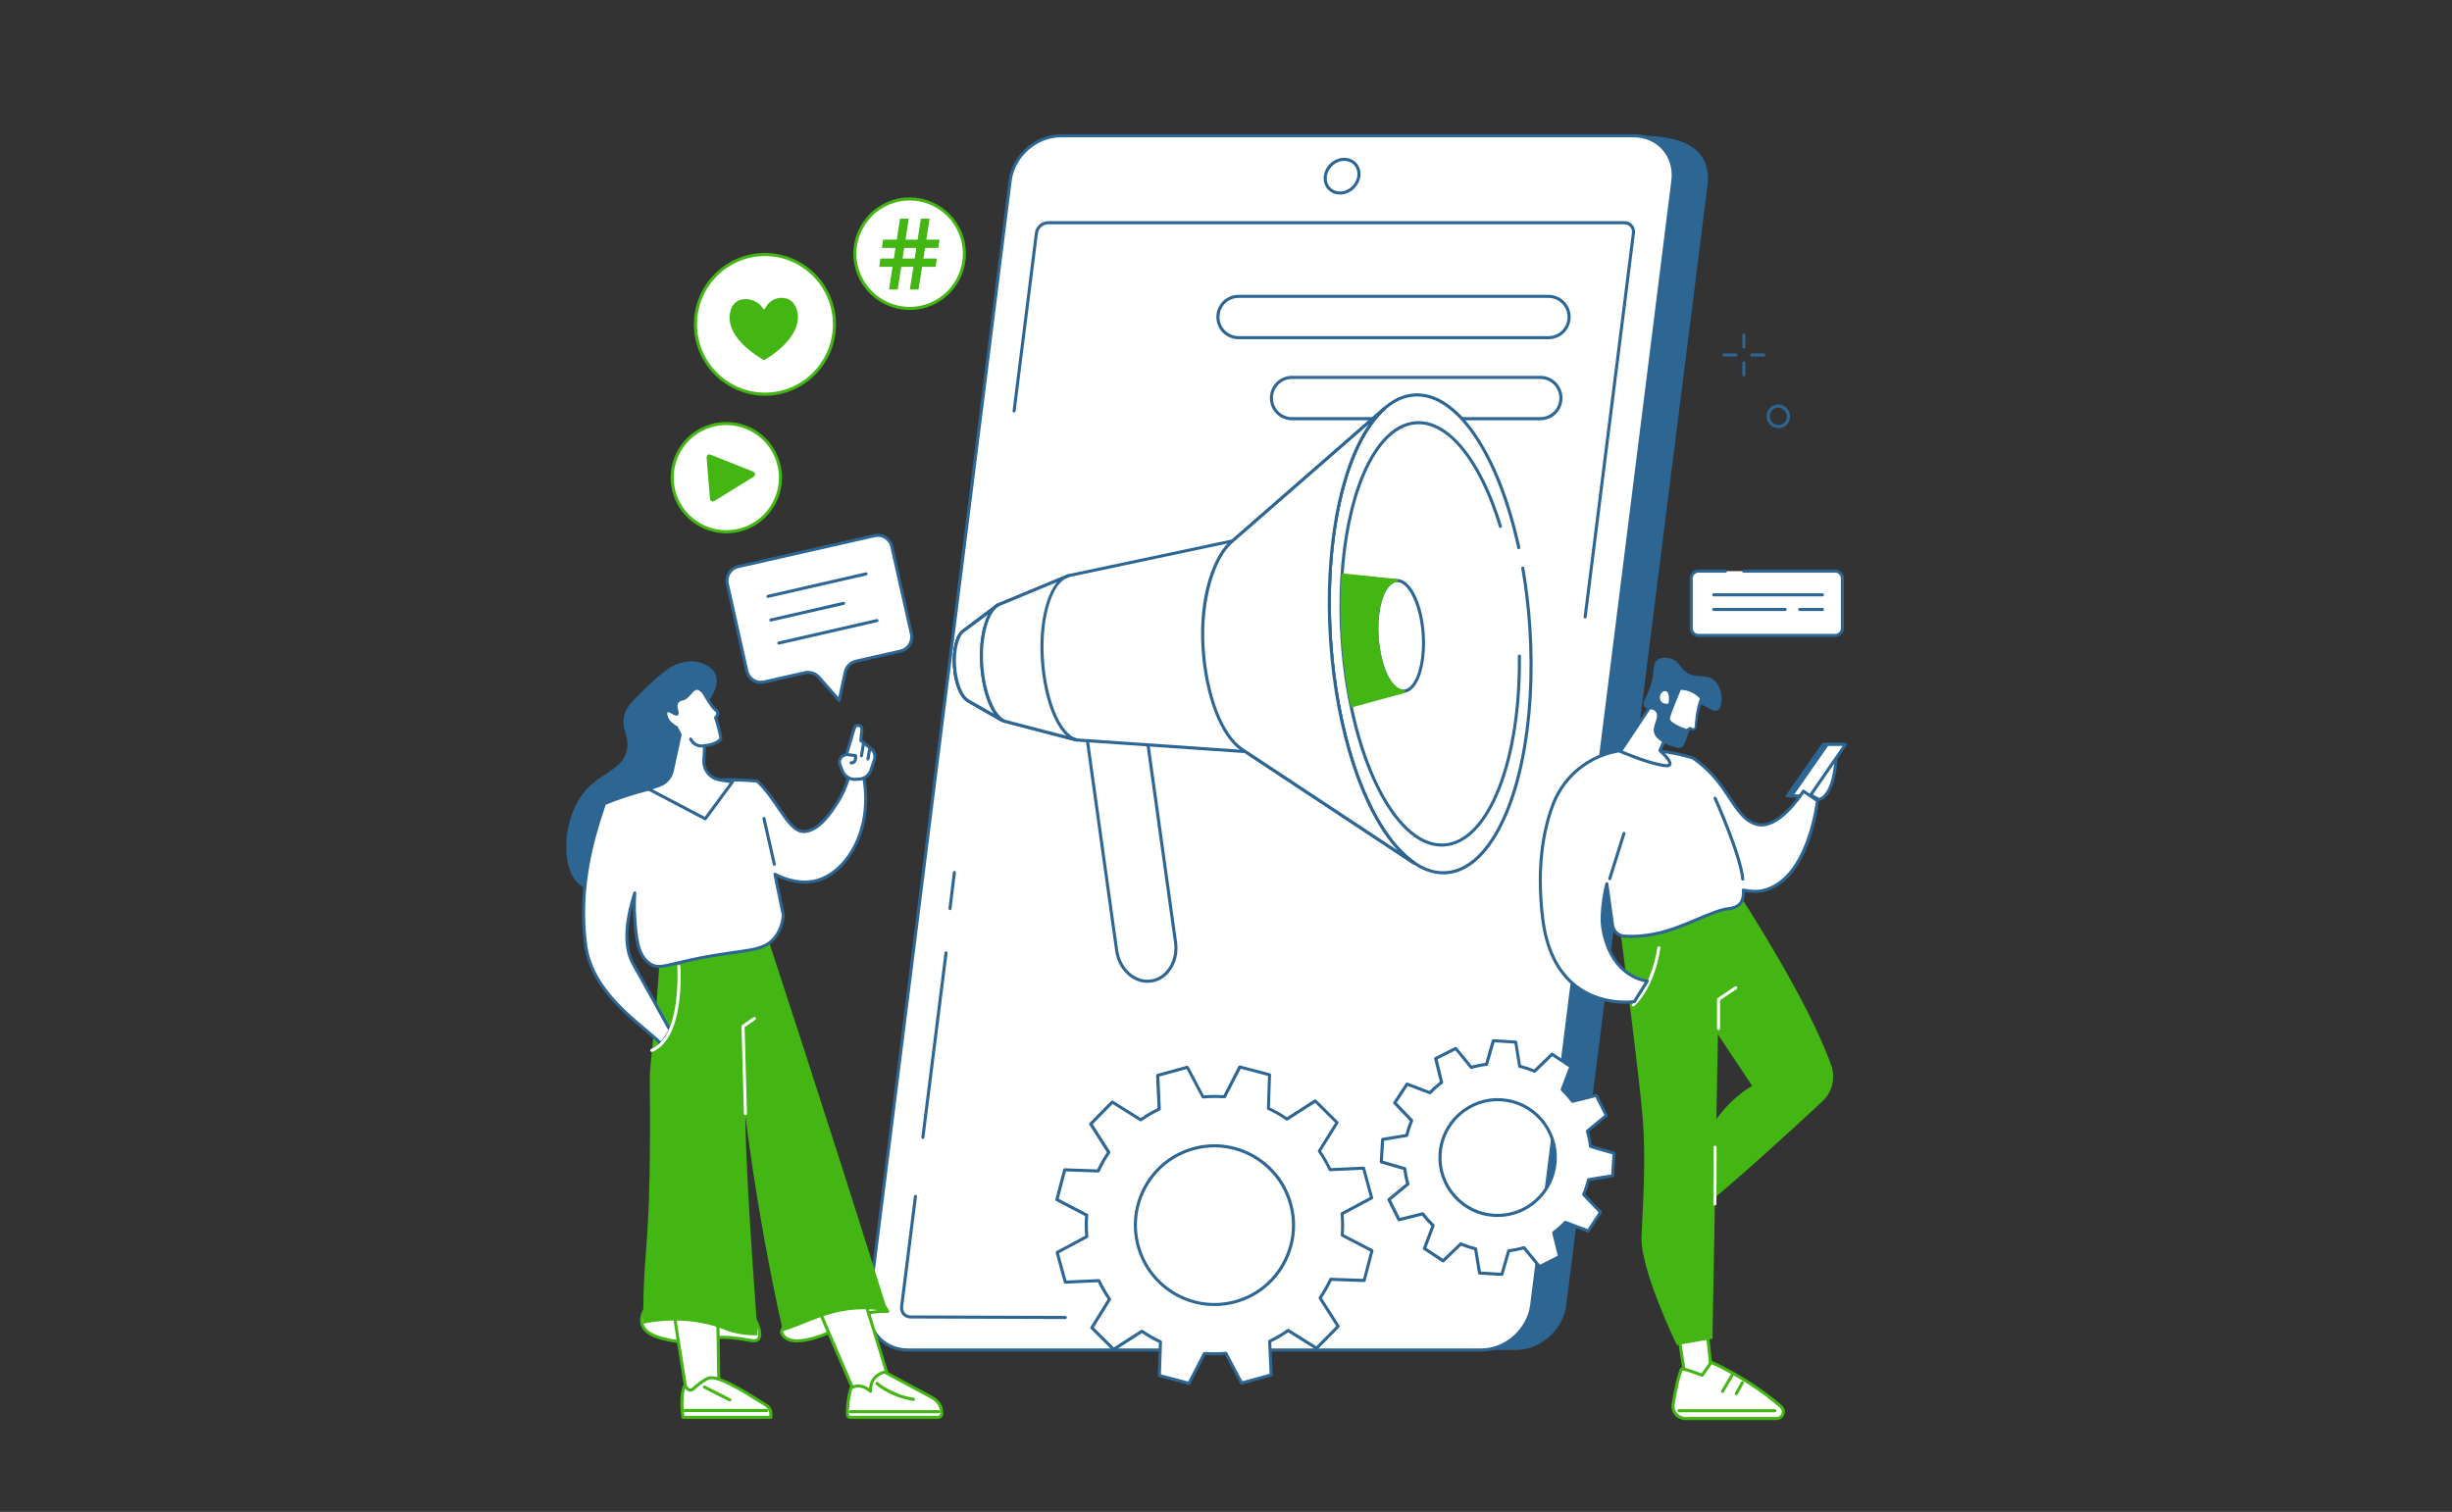 <svg width="454" height="280" viewBox="0 0 454 280" fill="none" xmlns="http://www.w3.org/2000/svg">
<rect x="0" y="0" width="454" height="280" fill="#333333" stroke="none"/>
<g clip-path="url(#clip0_4100_4541)">
<path d="M322.888 64.548C322.732 64.548 322.604 64.419 322.604 64.262V62.039C322.604 61.882 322.732 61.753 322.888 61.753C323.045 61.753 323.173 61.882 323.173 62.039V64.262C323.173 64.419 323.045 64.548 322.888 64.548Z" fill="#2D6593"/>
<path d="M322.888 69.728C322.732 69.728 322.604 69.6 322.604 69.442V67.219C322.604 67.062 322.732 66.933 322.888 66.933C323.045 66.933 323.173 67.062 323.173 67.219V69.442C323.173 69.6 323.045 69.728 322.888 69.728Z" fill="#2D6593"/>
<path d="M321.416 66.027H319.205C319.048 66.027 318.92 65.898 318.92 65.741C318.92 65.583 319.048 65.455 319.205 65.455H321.416C321.572 65.455 321.701 65.583 321.701 65.741C321.701 65.898 321.572 66.027 321.416 66.027Z" fill="#2D6593"/>
<path d="M326.574 66.027H324.363C324.206 66.027 324.078 65.898 324.078 65.741C324.078 65.583 324.206 65.455 324.363 65.455H326.574C326.731 65.455 326.859 65.583 326.859 65.741C326.859 65.898 326.731 66.027 326.574 66.027Z" fill="#2D6593"/>
<path d="M329.299 79.301C328.896 79.301 328.502 79.187 328.151 78.968C327.131 78.328 326.798 76.974 327.41 75.953C327.705 75.462 328.174 75.113 328.73 74.98C329.294 74.841 329.883 74.942 330.386 75.252C331.406 75.891 331.738 77.246 331.126 78.266C330.832 78.758 330.362 79.106 329.807 79.239C329.641 79.278 329.47 79.301 329.299 79.301ZM329.233 75.49C329.109 75.49 328.986 75.504 328.863 75.533C328.454 75.633 328.113 75.886 327.899 76.244C327.448 77.002 327.695 78.004 328.454 78.476C328.825 78.71 329.256 78.781 329.674 78.681C330.082 78.581 330.424 78.328 330.637 77.971C331.088 77.212 330.841 76.21 330.082 75.738C329.821 75.576 329.527 75.49 329.233 75.49Z" fill="#2D6593"/>
<path d="M280.664 250.018H174.518C169.944 250.018 166.703 246.311 167.282 241.732L193.418 34.58C193.997 30.005 198.173 26.294 202.747 26.294L303.564 25.116C315.137 25.116 316.708 30.005 316.129 34.58L289.993 241.737C289.414 246.311 285.238 250.022 280.664 250.022V250.018Z" fill="#2D6593"/>
<path d="M274.275 250.017H168.13C163.555 250.017 160.314 246.292 160.893 241.694L187.03 33.478C187.609 28.88 191.784 25.154 196.359 25.154H302.504C307.078 25.154 310.319 28.88 309.74 33.478L283.604 241.689C283.025 246.287 278.849 250.013 274.275 250.013V250.017Z" fill="white"/>
<path d="M274.275 250.304H168.13C165.848 250.304 163.807 249.412 162.388 247.79C160.951 246.154 160.319 243.974 160.614 241.656L186.745 33.444C187.339 28.718 191.652 24.868 196.354 24.868H302.5C304.782 24.868 306.823 25.76 308.242 27.382C309.679 29.018 310.31 31.198 310.016 33.516L283.88 241.727C283.286 246.454 278.973 250.304 274.271 250.304H274.275ZM196.359 25.441C191.932 25.441 187.875 29.061 187.315 33.516L161.178 241.727C160.908 243.879 161.491 245.901 162.815 247.413C164.125 248.906 166.014 249.731 168.13 249.731H274.275C278.703 249.731 282.76 246.111 283.32 241.656L309.456 33.444C309.727 31.293 309.143 29.271 307.819 27.759C306.51 26.266 304.621 25.441 302.505 25.441H196.359Z" fill="#2D6593"/>
<path d="M166.943 241.98L191.898 43.17C192.031 42.106 192.994 41.248 194.052 41.248H300.767C301.825 41.248 302.57 42.106 302.438 43.17L277.482 241.98C277.35 243.043 276.386 243.902 275.328 243.902H168.613C167.555 243.902 166.81 243.043 166.943 241.98Z" fill="white"/>
<path d="M248.103 36.03C247.197 36.03 246.385 35.672 245.816 35.028C245.242 34.375 244.99 33.511 245.109 32.591C245.341 30.73 247.035 29.223 248.886 29.223C249.792 29.223 250.604 29.581 251.173 30.225C251.747 30.878 251.999 31.742 251.88 32.662C251.648 34.523 249.954 36.03 248.103 36.03ZM248.886 29.796C247.315 29.796 245.873 31.083 245.673 32.662C245.579 33.416 245.783 34.122 246.243 34.651C246.698 35.171 247.358 35.457 248.098 35.457C249.669 35.457 251.111 34.169 251.311 32.591C251.406 31.837 251.202 31.131 250.741 30.602C250.286 30.082 249.626 29.796 248.886 29.796Z" fill="#2D6593"/>
<path d="M293.5 114.547C293.5 114.547 293.476 114.547 293.462 114.547C293.305 114.528 293.196 114.385 293.215 114.228L302.155 43.142C302.207 42.708 302.093 42.302 301.828 42.002C301.567 41.706 301.192 41.539 300.765 41.539H194.05C193.134 41.539 192.294 42.288 192.18 43.209L188.047 76.154C188.028 76.312 187.886 76.421 187.729 76.402C187.573 76.383 187.464 76.24 187.483 76.083L191.616 43.137C191.768 41.94 192.859 40.962 194.05 40.962H300.765C301.358 40.962 301.885 41.196 302.255 41.615C302.63 42.04 302.791 42.608 302.72 43.204L293.78 114.29C293.761 114.433 293.637 114.543 293.495 114.543L293.5 114.547Z" fill="#2D6593"/>
<path d="M175.895 168.557C175.895 168.557 175.872 168.557 175.862 168.557C175.706 168.538 175.596 168.395 175.615 168.237L176.422 161.55C176.441 161.393 176.583 161.283 176.74 161.302C176.897 161.321 177.006 161.464 176.987 161.622L176.18 168.309C176.161 168.457 176.038 168.562 175.895 168.562V168.557Z" fill="#2D6593"/>
<path d="M170.877 210.928C170.877 210.928 170.853 210.928 170.839 210.928C170.682 210.909 170.573 210.766 170.592 210.608L174.882 176.441C174.901 176.284 175.048 176.179 175.2 176.193C175.356 176.212 175.465 176.355 175.446 176.513L171.157 210.68C171.138 210.823 171.014 210.932 170.872 210.932L170.877 210.928Z" fill="#2D6593"/>
<path d="M197.247 244.284L168.614 244.188C168.026 244.188 167.494 243.955 167.124 243.535C166.749 243.11 166.588 242.543 166.659 241.947L169.221 221.546C169.24 221.388 169.383 221.283 169.539 221.298C169.696 221.317 169.805 221.46 169.786 221.617L167.224 242.018C167.171 242.452 167.285 242.858 167.546 243.158C167.807 243.454 168.182 243.621 168.609 243.621L197.242 243.716C197.398 243.716 197.527 243.845 197.527 244.002C197.527 244.16 197.398 244.289 197.242 244.289L197.247 244.284Z" fill="#2D6593"/>
<path d="M286.719 62.826H229.311C228.158 62.826 227.053 62.33 226.275 61.472C225.501 60.608 225.121 59.454 225.24 58.3C225.454 56.191 227.205 54.603 229.311 54.603H286.719C287.872 54.603 288.978 55.099 289.756 55.958C290.534 56.816 290.909 57.975 290.79 59.13C290.577 61.238 288.826 62.826 286.719 62.826ZM229.316 55.175C227.504 55.175 225.995 56.544 225.814 58.357C225.715 59.349 226.037 60.346 226.706 61.085C227.371 61.825 228.324 62.249 229.316 62.249H286.724C288.536 62.249 290.045 60.88 290.226 59.068C290.325 58.075 290.003 57.079 289.334 56.339C288.669 55.6 287.715 55.175 286.724 55.175H229.316Z" fill="#2D6593"/>
<path d="M285.208 77.833H239.218C238.065 77.833 236.959 77.337 236.181 76.478C235.407 75.615 235.028 74.46 235.146 73.306C235.36 71.198 237.111 69.609 239.218 69.609H285.208C286.361 69.609 287.467 70.105 288.245 70.964C289.019 71.827 289.398 72.982 289.28 74.136C289.066 76.244 287.32 77.833 285.208 77.833ZM239.213 70.182C237.4 70.182 235.891 71.551 235.711 73.363C235.611 74.355 235.934 75.352 236.603 76.092C237.267 76.831 238.221 77.255 239.213 77.255H285.203C287.016 77.255 288.525 75.887 288.705 74.074C288.805 73.082 288.482 72.085 287.813 71.346C287.149 70.606 286.195 70.182 285.203 70.182H239.213Z" fill="#2D6593"/>
<path d="M213.13 181.688C210.107 182.117 207.246 179.575 206.752 176.016L200.607 131.952L211.507 130.397L217.662 174.543C218.15 178.067 216.129 181.263 213.13 181.688Z" fill="white"/>
<path d="M212.47 182.022C211.322 182.022 210.178 181.626 209.191 180.877C207.735 179.775 206.743 178.02 206.472 176.055L200.327 131.99C200.304 131.833 200.413 131.69 200.569 131.666L211.469 130.111C211.545 130.101 211.621 130.12 211.683 130.168C211.744 130.216 211.782 130.283 211.792 130.359L217.946 174.504C218.454 178.177 216.314 181.526 213.173 181.974C212.94 182.007 212.703 182.022 212.47 182.022ZM200.93 132.195L207.032 175.978C207.284 177.791 208.195 179.413 209.528 180.424C210.596 181.235 211.863 181.583 213.087 181.406C215.92 181.001 217.842 177.943 217.377 174.581L211.265 130.721L200.93 132.195Z" fill="#2D6593"/>
<path d="M228.227 100.17L197.839 106.609L184.723 112.057L178.445 116.798L178.398 116.836C177.231 117.618 176.533 120.308 176.742 123.442C176.946 126.543 177.999 129.09 179.247 129.758H179.2L185.691 133.488L199.32 137.037L230.586 139.193L261.676 159.746L261.909 159.856C254.117 154.58 247.654 138.234 246.354 118.548C245.058 98.887 249.31 81.882 256.333 75.662H256.328L228.578 99.86L228.223 100.17H228.227Z" fill="white"/>
<path d="M267.764 161.629C277.951 160.942 284.887 140.579 283.256 116.148C281.624 91.717 272.043 72.469 261.856 73.156C251.669 73.843 244.733 94.206 246.364 118.637C247.995 143.068 257.576 162.317 267.764 161.629Z" fill="white"/>
<path d="M267.228 161.935C262.35 161.935 257.519 157.59 253.566 149.62C249.514 141.449 246.852 130.421 246.069 118.567C244.887 100.614 248.304 84.229 254.772 76.831C256.936 74.36 259.322 73.024 261.871 72.867C265.861 72.619 269.852 75.285 273.411 80.585C276.856 85.712 279.651 92.901 281.487 101.367C281.52 101.52 281.421 101.672 281.269 101.711C281.112 101.744 280.965 101.649 280.927 101.491C277.264 84.587 269.852 73.425 262.373 73.425C262.217 73.425 262.06 73.425 261.904 73.439C259.512 73.587 257.253 74.856 255.199 77.212C248.821 84.501 245.462 100.723 246.634 118.529C248.233 142.765 257.68 161.969 267.702 161.344C270.094 161.196 272.353 159.927 274.407 157.571C280.785 150.283 284.144 134.06 282.972 116.254C282.726 112.519 282.289 108.823 281.667 105.269C281.639 105.112 281.743 104.964 281.9 104.935C282.057 104.906 282.204 105.011 282.232 105.169C282.854 108.746 283.3 112.462 283.547 116.216C284.728 134.17 281.312 150.554 274.844 157.953C272.68 160.423 270.293 161.759 267.745 161.916C267.574 161.926 267.403 161.931 267.233 161.931L267.228 161.935Z" fill="#2D6593"/>
<path d="M266.947 156.793C262.624 156.793 258.339 152.944 254.842 145.889C251.26 138.663 248.906 128.913 248.213 118.434C247.165 102.555 250.192 88.068 255.915 81.524C257.832 79.335 259.948 78.152 262.212 78.009C268.262 77.627 274.34 85.059 278.079 97.398C278.127 97.551 278.042 97.708 277.89 97.756C277.738 97.804 277.581 97.718 277.534 97.565C273.875 85.497 268.024 78.228 262.249 78.581C260.143 78.715 258.159 79.831 256.346 81.901C250.719 88.335 247.748 102.664 248.787 118.395C250.178 139.455 258.273 156.216 266.952 156.221C267.094 156.221 267.232 156.221 267.374 156.207C275.379 155.706 281.254 140.785 281.036 121.505C281.036 121.348 281.159 121.219 281.316 121.215C281.468 121.215 281.6 121.339 281.605 121.496C281.71 130.893 280.362 139.636 277.809 146.118C275.204 152.734 271.507 156.517 267.408 156.774C267.256 156.784 267.104 156.789 266.952 156.789L266.947 156.793Z" fill="#2D6593"/>
<path d="M259.935 128.007C262.294 127.848 263.9 123.134 263.522 117.478C263.144 111.821 260.926 107.365 258.567 107.524C256.209 107.683 254.603 112.397 254.981 118.054C255.358 123.71 257.577 128.167 259.935 128.007Z" fill="white"/>
<path d="M259.809 128.303C257.309 128.303 255.074 123.858 254.689 118.057C254.409 113.846 255.225 109.987 256.758 108.236C257.299 107.616 257.902 107.282 258.552 107.244C261.1 107.072 263.411 111.585 263.8 117.485C264.075 121.697 263.264 125.556 261.731 127.311C261.19 127.931 260.587 128.265 259.937 128.303C259.895 128.303 259.847 128.303 259.805 128.303H259.809ZM258.689 107.812C258.656 107.812 258.623 107.812 258.595 107.812C258.101 107.84 257.631 108.112 257.195 108.608C255.757 110.254 254.998 113.946 255.268 118.014C255.624 123.414 257.755 127.869 259.914 127.721C260.407 127.693 260.877 127.421 261.314 126.925C262.751 125.279 263.511 121.587 263.24 117.518C262.889 112.2 260.82 107.807 258.689 107.807V107.812Z" fill="#2D6593"/>
<path d="M261.908 160.147C261.865 160.147 261.827 160.137 261.785 160.118L261.552 160.009C261.552 160.009 261.528 159.994 261.519 159.989L230.49 139.479L199.295 137.328C199.295 137.328 199.262 137.328 199.243 137.318L185.615 133.769C185.591 133.764 185.567 133.755 185.543 133.741L179.052 130.015C179.014 129.992 178.981 129.963 178.957 129.929C177.652 129.09 176.651 126.533 176.452 123.471C176.238 120.237 176.95 117.49 178.222 116.621L178.255 116.593L184.547 111.837C184.547 111.837 184.585 111.809 184.609 111.804L197.724 106.357C197.724 106.357 197.758 106.342 197.777 106.342L228.094 99.917L256.142 75.452C256.261 75.347 256.437 75.362 256.541 75.476C256.593 75.533 256.622 75.61 256.617 75.686C256.612 75.762 256.579 75.839 256.522 75.886C249.347 82.245 245.376 99.383 246.638 118.539C247.905 137.724 254.102 154.237 262.065 159.627C262.188 159.713 262.226 159.875 262.155 160.009C262.102 160.099 262.008 160.152 261.908 160.152V160.147ZM199.361 136.755L230.604 138.911C230.651 138.911 230.699 138.93 230.741 138.959L258.743 157.466C252.123 150.307 247.188 135.453 246.073 118.572C244.968 101.816 247.867 86.557 253.414 78.581L228.412 100.389C228.374 100.423 228.331 100.442 228.283 100.451L197.919 106.886L184.86 112.309L178.582 117.056C178.582 117.056 178.563 117.07 178.554 117.075C177.472 117.8 176.826 120.471 177.021 123.423C177.211 126.319 178.203 128.875 179.375 129.505C179.413 129.524 179.446 129.557 179.474 129.591L185.795 133.221L199.361 136.755Z" fill="#2D6593"/>
<path d="M228.307 100.098L256.327 75.657H256.332C249.309 81.887 245.058 98.887 246.353 118.548C247.648 138.234 254.116 154.58 261.908 159.856L261.675 159.746L230.637 139.231L229.916 138.758C226.314 136.354 223.325 128.961 222.755 120.06C222.172 110.921 224.734 103.184 227.961 100.394L228.307 100.098Z" fill="white"/>
<path d="M261.908 160.147C261.865 160.147 261.827 160.137 261.784 160.118L261.552 160.008C261.552 160.008 261.528 159.994 261.518 159.989L230.48 139.474L229.759 139.002C225.958 136.464 223.03 128.861 222.47 120.079C221.834 110.106 224.776 102.769 227.775 100.179L228.126 99.884L256.142 75.443C256.261 75.338 256.436 75.352 256.541 75.466C256.593 75.524 256.621 75.6 256.617 75.676C256.612 75.753 256.579 75.829 256.522 75.877C249.347 82.235 245.375 99.373 246.638 118.529C247.904 137.714 254.102 154.227 262.064 159.617C262.188 159.703 262.225 159.865 262.154 159.999C262.102 160.089 262.007 160.142 261.908 160.142V160.147ZM253.414 78.581L228.497 100.318L228.15 100.613C225.165 103.194 222.451 110.697 223.044 120.041C223.595 128.651 226.418 136.078 230.077 138.52L230.793 138.992L258.743 157.466C252.123 150.306 247.188 135.453 246.073 118.572C244.967 101.815 247.867 86.556 253.414 78.581Z" fill="#2D6593"/>
<path d="M185.335 133.579C185.287 133.579 185.24 133.564 185.192 133.541L179.052 130.016C179.014 129.992 178.981 129.963 178.957 129.93C177.652 129.09 176.651 126.534 176.452 123.471C176.238 120.237 176.95 117.49 178.222 116.622L178.255 116.593L184.547 111.837C184.675 111.742 184.851 111.766 184.946 111.895C185.04 112.024 185.017 112.2 184.889 112.295L178.582 117.065C178.582 117.065 178.563 117.08 178.554 117.084C177.472 117.809 176.826 120.481 177.021 123.433C177.211 126.328 178.203 128.885 179.375 129.515C179.413 129.534 179.446 129.567 179.474 129.601L185.477 133.049C185.615 133.126 185.662 133.302 185.581 133.44C185.529 133.531 185.434 133.584 185.335 133.584V133.579Z" fill="#2D6593"/>
<path d="M185.762 133.478C183.732 132.409 182.104 128.14 181.772 123.089C181.421 117.737 182.854 112.986 184.927 111.984L178.445 116.802L178.398 116.84C177.231 117.622 176.533 120.313 176.742 123.446C176.946 126.547 177.999 129.094 179.247 129.762H179.2L185.767 133.482L185.762 133.478Z" fill="white"/>
<path d="M185.763 133.764C185.72 133.764 185.673 133.755 185.63 133.731C185.578 133.702 185.53 133.674 185.478 133.645L179.058 130.01C179.02 129.987 178.987 129.958 178.963 129.924C177.658 129.085 176.657 126.528 176.457 123.466C176.244 120.232 176.956 117.485 178.227 116.616L178.261 116.588L183.96 112.352C184.225 112.085 184.51 111.87 184.804 111.727C184.937 111.665 185.094 111.713 185.174 111.837C185.25 111.966 185.217 112.128 185.098 112.214L184.306 112.801C182.721 114.451 181.763 118.629 182.052 123.07C182.37 127.916 183.884 132.014 185.758 133.149L185.9 133.23C186.038 133.306 186.085 133.478 186.01 133.616C185.957 133.712 185.858 133.764 185.758 133.764H185.763ZM179.475 129.591L184.007 132.157C182.688 130.211 181.739 126.915 181.487 123.108C181.245 119.431 181.829 115.987 182.935 113.821L178.588 117.055C178.588 117.055 178.569 117.07 178.56 117.074C177.478 117.799 176.832 120.471 177.027 123.423C177.217 126.318 178.208 128.875 179.381 129.505C179.418 129.524 179.452 129.557 179.475 129.591Z" fill="#2D6593"/>
<path d="M198.816 136.912L199.405 137.041C196.206 136.368 193.511 129.891 193.003 122.126C192.481 114.207 194.65 107.477 197.839 106.614L197.402 106.795L184.97 111.966C182.877 112.929 181.42 117.704 181.776 123.089C182.118 128.283 183.897 132.653 186.004 133.564L198.826 136.912H198.816Z" fill="white"/>
<path d="M199.404 137.327C199.404 137.327 199.367 137.327 199.348 137.323C199.333 137.323 199.319 137.318 199.305 137.313L198.759 137.194H198.75L185.928 133.845C185.928 133.845 185.9 133.836 185.885 133.831C183.646 132.863 181.838 128.455 181.487 123.113C181.126 117.661 182.573 112.758 184.846 111.713L197.041 106.643C197.274 106.514 197.516 106.414 197.763 106.347C197.91 106.309 198.057 106.39 198.109 106.533C198.156 106.676 198.085 106.833 197.948 106.891L197.241 107.182C194.526 108.737 192.818 114.995 193.288 122.116C193.796 129.8 196.429 136.078 199.428 136.76L199.471 136.769C199.623 136.803 199.722 136.955 199.689 137.108C199.661 137.242 199.542 137.337 199.409 137.337L199.404 137.327ZM186.089 133.292L197.445 136.254C195.02 134.008 193.146 128.622 192.719 122.145C192.31 115.987 193.549 110.435 195.684 107.821L185.074 112.233C183.048 113.168 181.719 117.928 182.056 123.07C182.388 128.107 184.082 132.4 186.089 133.292Z" fill="#2D6593"/>
<path d="M258.576 107.525C256.217 107.673 254.504 112.385 254.979 118.038C255.771 127.511 259.449 128.045 259.89 128.073C259.9 128.073 259.9 128.083 259.89 128.088L250.319 130.706C249.517 126.862 248.948 122.726 248.663 118.405C248.388 114.265 248.397 110.258 248.654 106.485L258.571 107.525H258.576Z" fill="#43B614"/>
<path d="M250.32 130.993C250.268 130.993 250.216 130.979 250.173 130.95C250.106 130.907 250.059 130.84 250.045 130.764C249.224 126.814 248.664 122.665 248.384 118.424C248.118 114.355 248.113 110.334 248.374 106.466C248.379 106.39 248.417 106.318 248.474 106.266C248.531 106.213 248.612 106.189 248.688 106.199L258.605 107.239C258.752 107.253 258.866 107.382 258.861 107.53C258.861 107.678 258.743 107.802 258.596 107.811C258.083 107.844 257.594 108.131 257.139 108.66C255.692 110.344 254.937 114.103 255.264 118.014C256.043 127.263 259.521 127.764 259.915 127.787C260.057 127.797 260.171 127.911 260.185 128.055C260.199 128.193 260.1 128.331 259.967 128.365L250.401 130.983C250.377 130.988 250.348 130.993 250.325 130.993H250.32ZM248.92 106.805C248.678 110.554 248.688 114.451 248.949 118.386C249.219 122.493 249.755 126.519 250.534 130.349L258.866 128.069C257.495 127.396 255.288 125.202 254.69 118.062C254.344 113.945 255.132 110.11 256.698 108.288C256.906 108.045 257.12 107.844 257.343 107.687L248.915 106.805H248.92Z" fill="#43B614"/>
<path d="M253.979 221.86L252.479 216.355L246.277 216.637C245.703 215.425 245.039 214.275 244.284 213.197L247.568 207.912L243.525 203.896L238.291 207.254C237.2 206.505 236.051 205.847 234.855 205.289L235.069 199.055L229.569 197.609L226.717 203.138C225.413 203.038 224.089 203.047 222.755 203.166L219.837 197.662L214.356 199.169L214.636 205.399C213.431 205.976 212.283 206.644 211.215 207.402L205.952 204.106L201.957 208.165L205.302 213.422C204.557 214.514 203.898 215.668 203.343 216.875L197.136 216.66L195.693 222.184L201.198 225.051C201.093 226.362 201.108 227.688 201.226 229.029L195.746 231.958L197.245 237.462L203.447 237.181C204.021 238.392 204.686 239.542 205.44 240.62L202.156 245.905L206.199 249.921L211.433 246.563C212.525 247.312 213.673 247.97 214.869 248.528L214.655 254.762L220.155 256.208L223.007 250.679C224.312 250.784 225.636 250.77 226.969 250.651L229.887 256.155L235.368 254.648L235.088 248.418C236.293 247.841 237.442 247.174 238.509 246.415L243.772 249.711L247.767 245.652L244.422 240.395C245.167 239.303 245.826 238.149 246.382 236.942L252.588 237.157L254.031 231.633L248.526 228.766C248.631 227.455 248.617 226.129 248.498 224.788L253.979 221.86ZM228.729 241.078C220.933 243.219 212.885 238.612 210.75 230.784C208.615 222.957 213.203 214.872 221 212.73C228.796 210.588 236.844 215.196 238.979 223.023C241.114 230.851 236.526 238.936 228.729 241.078Z" fill="white"/>
<path d="M220.155 256.485C220.131 256.485 220.107 256.485 220.084 256.475L214.584 255.03C214.456 254.997 214.366 254.877 214.37 254.744L214.579 248.7C213.488 248.18 212.43 247.575 211.428 246.897L206.356 250.155C206.242 250.227 206.095 250.212 206 250.117L201.957 246.101C201.862 246.005 201.843 245.857 201.914 245.743L205.098 240.62C204.42 239.633 203.807 238.574 203.271 237.467L197.259 237.744C197.126 237.753 197.008 237.663 196.97 237.534L195.47 232.029C195.437 231.901 195.494 231.762 195.613 231.7L200.927 228.862C200.828 227.636 200.818 226.411 200.899 225.218L195.56 222.437C195.442 222.375 195.38 222.242 195.413 222.108L196.856 216.585C196.889 216.456 197.012 216.365 197.14 216.37L203.157 216.58C203.675 215.487 204.277 214.424 204.951 213.417L201.705 208.323C201.634 208.209 201.648 208.061 201.743 207.965L205.739 203.906C205.834 203.811 205.981 203.792 206.095 203.863L211.196 207.059C212.178 206.377 213.231 205.762 214.332 205.223L214.057 199.184C214.052 199.05 214.138 198.931 214.266 198.893L219.747 197.386C219.875 197.352 220.012 197.409 220.074 197.529L222.902 202.866C224.122 202.766 225.341 202.757 226.532 202.838L229.299 197.476C229.36 197.357 229.493 197.3 229.626 197.333L235.126 198.778C235.254 198.812 235.344 198.931 235.339 199.065L235.131 205.108C236.222 205.628 237.28 206.234 238.281 206.911L243.354 203.653C243.468 203.582 243.615 203.596 243.71 203.691L247.753 207.708C247.848 207.803 247.867 207.951 247.795 208.065L244.611 213.188C245.29 214.176 245.902 215.235 246.438 216.341L252.451 216.065C252.583 216.06 252.702 216.146 252.74 216.274L254.239 221.779C254.273 221.908 254.216 222.046 254.097 222.108L248.782 224.946C248.882 226.172 248.892 227.398 248.811 228.59L254.149 231.371C254.268 231.433 254.33 231.567 254.296 231.7L252.854 237.224C252.821 237.348 252.707 237.439 252.579 237.439C252.579 237.439 252.574 237.439 252.569 237.439L246.552 237.229C246.035 238.326 245.432 239.385 244.759 240.391L248.004 245.485C248.075 245.6 248.061 245.748 247.966 245.843L243.971 249.902C243.876 249.998 243.729 250.017 243.615 249.945L238.514 246.749C237.532 247.432 236.478 248.047 235.377 248.586L235.653 254.625C235.657 254.758 235.572 254.877 235.444 254.916L229.963 256.423C229.835 256.456 229.697 256.399 229.636 256.28L226.807 250.942C225.588 251.042 224.368 251.052 223.177 250.971L220.411 256.332C220.359 256.428 220.264 256.485 220.159 256.485H220.155ZM214.949 254.529L220.008 255.86L222.755 250.532C222.807 250.432 222.916 250.37 223.03 250.379C224.311 250.479 225.626 250.47 226.945 250.351C227.059 250.341 227.168 250.398 227.22 250.503L230.029 255.807L235.074 254.419L234.803 248.419C234.798 248.304 234.86 248.195 234.964 248.147C236.16 247.575 237.294 246.912 238.348 246.168C238.443 246.101 238.566 246.096 238.661 246.158L243.729 249.335L247.406 245.6L244.184 240.539C244.123 240.444 244.123 240.315 244.189 240.224C244.925 239.146 245.575 238.001 246.125 236.814C246.173 236.709 246.277 236.632 246.396 236.647L252.375 236.852L253.699 231.772L248.393 229.01C248.294 228.958 248.232 228.848 248.242 228.733C248.341 227.45 248.332 226.124 248.213 224.803C248.204 224.689 248.261 224.579 248.365 224.526L253.646 221.703L252.265 216.637L246.291 216.909C246.177 216.918 246.068 216.852 246.021 216.747C245.451 215.549 244.792 214.405 244.052 213.351C243.985 213.255 243.98 213.131 244.042 213.036L247.207 207.946L243.492 204.254L238.452 207.493C238.357 207.555 238.234 207.555 238.139 207.488C237.067 206.749 235.923 206.095 234.741 205.542C234.637 205.494 234.571 205.39 234.575 205.27L234.779 199.265L229.721 197.934L226.974 203.262C226.921 203.362 226.812 203.424 226.698 203.415C225.417 203.315 224.103 203.324 222.784 203.443C222.67 203.453 222.561 203.396 222.508 203.291L219.699 197.991L214.655 199.379L214.925 205.38C214.93 205.494 214.869 205.604 214.764 205.652C213.573 206.219 212.434 206.887 211.381 207.631C211.286 207.698 211.163 207.703 211.068 207.641L206 204.464L202.322 208.199L205.544 213.26C205.606 213.355 205.606 213.484 205.539 213.575C204.804 214.653 204.154 215.802 203.603 216.985C203.556 217.09 203.452 217.162 203.333 217.152L197.354 216.947L196.03 222.027L201.335 224.789C201.435 224.841 201.497 224.951 201.487 225.065C201.387 226.349 201.397 227.675 201.516 228.996C201.525 229.11 201.468 229.22 201.364 229.272L196.082 232.096L197.463 237.162L203.437 236.89C203.551 236.885 203.66 236.947 203.708 237.052C204.277 238.249 204.937 239.394 205.677 240.448C205.744 240.544 205.748 240.668 205.687 240.763L202.522 245.853L206.237 249.545L211.276 246.306C211.371 246.244 211.495 246.244 211.59 246.311C212.662 247.05 213.806 247.703 214.987 248.257C215.092 248.304 215.158 248.409 215.153 248.529L214.949 254.534V254.529ZM224.867 241.889C218.309 241.889 212.287 237.51 210.474 230.861C209.421 227.002 209.929 222.962 211.903 219.485C213.877 216.007 217.08 213.513 220.923 212.454C228.857 210.274 237.081 214.982 239.254 222.948C240.308 226.806 239.8 230.847 237.826 234.324C235.852 237.801 232.649 240.296 228.805 241.355C227.491 241.717 226.172 241.889 224.871 241.889H224.867ZM224.857 212.492C223.604 212.492 222.337 212.659 221.071 213.007C217.374 214.023 214.294 216.422 212.396 219.771C210.498 223.115 210.009 227.002 211.02 230.713C213.108 238.378 221.018 242.905 228.649 240.806C232.345 239.79 235.425 237.386 237.323 234.042C239.221 230.699 239.71 226.811 238.699 223.1C236.957 216.704 231.159 212.492 224.857 212.492Z" fill="#2D6593"/>
<path d="M298.598 217.734L298.844 213.575L294.493 212.311C294.379 211.338 294.185 210.388 293.919 209.468L297.421 206.587L295.566 202.861L291.167 203.954C290.588 203.181 289.947 202.456 289.25 201.788L290.854 197.529L287.39 195.234L284.13 198.387C283.252 198.01 282.336 197.705 281.387 197.476L280.656 192.988L276.514 192.74L275.256 197.109C274.288 197.223 273.339 197.419 272.423 197.686L269.557 194.171L265.846 196.036L266.933 200.453C266.16 201.035 265.438 201.679 264.774 202.38L260.537 200.772L258.254 204.25L261.391 207.522C261.016 208.404 260.712 209.325 260.484 210.279L256.014 211.018L255.768 215.177L260.119 216.441C260.233 217.415 260.427 218.364 260.693 219.284L257.191 222.165L259.047 225.891L263.445 224.798C264.024 225.571 264.665 226.296 265.362 226.964L263.759 231.223L267.222 233.518L270.482 230.365C271.36 230.742 272.276 231.047 273.225 231.276L273.956 235.764L278.098 236.012L279.356 231.643C280.324 231.529 281.273 231.333 282.189 231.066L285.055 234.581L288.766 232.716L287.679 228.299C288.453 227.718 289.174 227.074 289.838 226.372L294.076 227.98L296.358 224.503L293.221 221.23C293.596 220.348 293.9 219.427 294.128 218.473L298.598 217.734ZM276.661 225.085C270.772 224.736 266.283 219.656 266.634 213.746C266.985 207.837 272.044 203.324 277.932 203.677C283.821 204.03 288.31 209.105 287.959 215.015C287.608 220.925 282.549 225.437 276.661 225.085Z" fill="white"/>
<path d="M278.089 236.303C278.089 236.303 278.079 236.303 278.07 236.303L273.927 236.055C273.794 236.046 273.685 235.946 273.661 235.817L272.959 231.514C272.124 231.305 271.308 231.033 270.53 230.708L267.403 233.728C267.308 233.818 267.161 233.833 267.047 233.761L263.583 231.467C263.469 231.395 263.426 231.252 263.474 231.128L265.011 227.045C264.399 226.449 263.829 225.805 263.312 225.127L259.094 226.177C258.966 226.21 258.828 226.148 258.771 226.029L256.916 222.304C256.854 222.184 256.887 222.037 256.992 221.951L260.346 219.189C260.119 218.373 259.948 217.529 259.839 216.67L255.668 215.459C255.54 215.421 255.454 215.301 255.464 215.168L255.71 211.009C255.72 210.875 255.819 210.765 255.948 210.741L260.233 210.035C260.446 209.196 260.712 208.376 261.034 207.593L258.031 204.455C257.936 204.359 257.926 204.211 257.998 204.097L260.28 200.62C260.351 200.51 260.494 200.462 260.617 200.51L264.679 202.051C265.272 201.44 265.913 200.868 266.591 200.348L265.547 196.112C265.514 195.983 265.576 195.845 265.694 195.788L269.405 193.923C269.524 193.865 269.671 193.894 269.751 193.999L272.499 197.367C273.31 197.138 274.15 196.966 275.009 196.856L276.214 192.668C276.252 192.539 276.371 192.454 276.504 192.463L280.646 192.711C280.779 192.721 280.888 192.821 280.912 192.95L281.614 197.252C282.45 197.462 283.266 197.734 284.044 198.058L287.171 195.039C287.266 194.948 287.413 194.934 287.527 195.005L290.991 197.3C291.105 197.371 291.148 197.514 291.1 197.638L289.563 201.722C290.17 202.318 290.739 202.962 291.261 203.639L295.48 202.59C295.608 202.556 295.746 202.618 295.803 202.738L297.658 206.463C297.72 206.582 297.686 206.73 297.582 206.816L294.227 209.578C294.455 210.393 294.626 211.238 294.735 212.096L298.906 213.308C299.034 213.346 299.119 213.465 299.11 213.599L298.863 217.758C298.854 217.892 298.754 218.001 298.626 218.025L294.341 218.731C294.132 219.571 293.862 220.391 293.539 221.173L296.543 224.312C296.638 224.407 296.647 224.555 296.576 224.67L294.294 228.147C294.222 228.257 294.08 228.304 293.957 228.257L289.895 226.716C289.302 227.326 288.656 227.899 287.982 228.419L289.026 232.654C289.06 232.783 288.998 232.922 288.879 232.979L285.169 234.844C285.05 234.906 284.903 234.872 284.822 234.767L282.075 231.4C281.263 231.629 280.423 231.801 279.564 231.91L278.359 236.098C278.326 236.222 278.212 236.303 278.084 236.303H278.089ZM274.193 235.497L277.88 235.717L279.076 231.567C279.109 231.457 279.204 231.376 279.318 231.362C280.272 231.247 281.211 231.056 282.103 230.794C282.212 230.761 282.331 230.794 282.402 230.89L285.126 234.228L288.429 232.569L287.394 228.376C287.366 228.266 287.408 228.147 287.498 228.075C288.253 227.508 288.969 226.868 289.624 226.182C289.705 226.096 289.824 226.072 289.933 226.11L293.961 227.636L295.992 224.541L293.012 221.431C292.932 221.35 292.913 221.226 292.955 221.121C293.321 220.257 293.624 219.346 293.848 218.411C293.876 218.302 293.966 218.216 294.08 218.197L298.327 217.496L298.545 213.794L294.412 212.597C294.303 212.564 294.222 212.468 294.208 212.354C294.094 211.395 293.904 210.455 293.643 209.559C293.61 209.449 293.643 209.33 293.738 209.253L297.065 206.52L295.413 203.205L291.233 204.245C291.124 204.273 291.005 204.231 290.934 204.14C290.369 203.381 289.733 202.661 289.05 202.008C288.965 201.927 288.941 201.807 288.979 201.698L290.502 197.653L287.423 195.611L284.324 198.602C284.243 198.683 284.12 198.702 284.015 198.659C283.157 198.292 282.25 197.987 281.315 197.763C281.202 197.734 281.121 197.643 281.102 197.529L280.409 193.264L276.722 193.045L275.526 197.195C275.493 197.305 275.398 197.386 275.284 197.4C274.331 197.514 273.396 197.705 272.499 197.968C272.39 198.001 272.271 197.968 272.2 197.872L269.476 194.533L266.174 196.193L267.203 200.386C267.232 200.496 267.189 200.615 267.099 200.686C266.34 201.254 265.628 201.893 264.973 202.58C264.892 202.661 264.774 202.69 264.665 202.652L260.641 201.125L258.61 204.221L261.59 207.331C261.67 207.412 261.689 207.536 261.647 207.641C261.281 208.5 260.978 209.411 260.755 210.35C260.726 210.465 260.636 210.546 260.522 210.565L256.275 211.266L256.057 214.968L260.19 216.165C260.299 216.198 260.38 216.294 260.394 216.408C260.508 217.367 260.698 218.307 260.959 219.203C260.992 219.313 260.959 219.432 260.864 219.509L257.537 222.242L259.189 225.557L263.369 224.517C263.478 224.488 263.597 224.531 263.668 224.622C264.233 225.38 264.869 226.096 265.552 226.754C265.633 226.835 265.661 226.954 265.623 227.064L264.1 231.109L267.18 233.15L270.278 230.16C270.359 230.079 270.482 230.055 270.587 230.103C271.445 230.47 272.352 230.77 273.287 230.999C273.4 231.028 273.481 231.119 273.5 231.233L274.198 235.497H274.193ZM277.296 225.395C277.078 225.395 276.86 225.39 276.641 225.376C273.718 225.204 271.037 223.897 269.092 221.698C267.146 219.499 266.174 216.67 266.349 213.737C266.71 207.674 271.915 203.038 277.946 203.396C280.869 203.567 283.55 204.874 285.496 207.073C287.442 209.272 288.414 212.101 288.239 215.034C287.892 220.873 283.047 225.395 277.296 225.395ZM276.679 224.798C282.397 225.137 287.332 220.739 287.674 214.996C287.84 212.215 286.915 209.535 285.074 207.45C283.233 205.366 280.689 204.126 277.918 203.963C272.19 203.62 267.265 208.023 266.923 213.766C266.757 216.546 267.682 219.227 269.524 221.312C271.365 223.396 273.908 224.636 276.679 224.798Z" fill="#2D6593"/>
<path d="M310.602 245.843L312.495 258.312L317.074 255.97L315.764 243.53L310.602 245.843Z" fill="white"/>
<path d="M312.495 258.598C312.452 258.598 312.405 258.588 312.367 258.564C312.286 258.521 312.229 258.445 312.215 258.354L310.322 245.886C310.303 245.757 310.369 245.633 310.488 245.581L315.65 243.267C315.736 243.229 315.831 243.234 315.911 243.281C315.992 243.329 316.044 243.41 316.054 243.501L317.363 255.941C317.378 256.06 317.316 256.175 317.207 256.227L312.628 258.569C312.585 258.588 312.542 258.602 312.5 258.602L312.495 258.598ZM310.919 246.015L312.718 257.877L316.77 255.807L315.522 243.954L310.915 246.019L310.919 246.015Z" fill="#43B614"/>
<path d="M311.313 253.594C310.791 254.796 310.293 257.071 309.79 260.033C309.553 261.436 310.649 262.714 312.082 262.714H328.928C330.09 262.714 330.636 261.293 329.772 260.525C326.422 257.544 321.288 254.248 316.856 252.306L315.167 254.705C315.167 254.705 311.461 253.255 311.318 253.594H311.313Z" fill="white"/>
<path d="M328.932 263H312.086C311.308 263 310.577 262.662 310.079 262.065C309.59 261.483 309.386 260.725 309.51 259.981C310.07 256.671 310.563 254.6 311.052 253.475C311.156 253.232 311.303 252.898 315.057 254.352L316.618 252.134C316.694 252.025 316.841 251.982 316.964 252.039C321.316 253.942 326.54 257.267 329.957 260.305C330.446 260.739 330.607 261.388 330.374 261.994C330.147 262.6 329.577 262.996 328.922 262.996L328.932 263ZM311.526 253.833C311.071 254.944 310.611 256.938 310.074 260.081C309.975 260.658 310.136 261.25 310.516 261.698C310.905 262.161 311.479 262.428 312.086 262.428H328.932C329.435 262.428 329.734 262.104 329.848 261.798C329.962 261.503 329.952 261.064 329.582 260.739C326.26 257.787 321.211 254.558 316.95 252.664L315.394 254.872C315.318 254.977 315.18 255.02 315.057 254.973C313.657 254.424 311.987 253.861 311.522 253.828L311.526 253.833Z" fill="#43B614"/>
<path d="M328.62 261.55H310.873C310.716 261.55 310.588 261.422 310.588 261.264C310.588 261.107 310.716 260.978 310.873 260.978H328.62C328.776 260.978 328.904 261.107 328.904 261.264C328.904 261.422 328.776 261.55 328.62 261.55Z" fill="#43B614"/>
<path d="M318.944 257.968C318.896 257.968 318.844 257.954 318.797 257.93C318.659 257.849 318.616 257.673 318.697 257.539L320.424 254.591C320.505 254.453 320.68 254.41 320.813 254.491C320.951 254.572 320.994 254.749 320.913 254.882L319.186 257.83C319.133 257.921 319.039 257.973 318.939 257.973L318.944 257.968Z" fill="#43B614"/>
<path d="M321.478 258.397C321.431 258.397 321.383 258.388 321.341 258.359C321.203 258.283 321.155 258.106 321.231 257.968L322.351 255.95C322.427 255.812 322.603 255.764 322.74 255.84C322.878 255.917 322.925 256.093 322.85 256.232L321.73 258.249C321.677 258.345 321.583 258.397 321.478 258.397Z" fill="#43B614"/>
<path d="M321.947 165.537C321.947 165.537 334.707 184.965 339.063 197.309C339.894 199.656 339.253 202.27 337.436 203.964C332.368 208.681 321.53 218.66 314.573 224.226L312.495 218.922C312.495 218.922 315.005 206.639 324.429 201.106L312.737 183.586L310.16 169.949L321.942 165.537H321.947Z" fill="#43B614"/>
<path d="M299.816 170.794C299.816 170.794 303.594 199.838 304.172 207.255C304.751 214.672 304.22 222.924 303.93 228.982C303.646 235.04 310.479 249.12 310.479 249.12L317.07 247.952L318.294 179.732L320.069 167.106L299.816 170.798V170.794Z" fill="#43B614"/>
<path d="M317.519 223.253C317.362 223.253 317.234 223.125 317.234 222.967L317.268 212.459C317.268 212.302 317.396 212.173 317.552 212.173C317.709 212.173 317.837 212.302 317.837 212.459L317.804 222.967C317.804 223.125 317.676 223.253 317.519 223.253Z" fill="white"/>
<path d="M318.199 190.78C318.042 190.78 317.914 190.651 317.914 190.493V185.07C317.914 184.975 317.962 184.884 318.042 184.832L321.221 182.709C321.354 182.623 321.53 182.656 321.615 182.79C321.701 182.924 321.668 183.1 321.535 183.186L318.483 185.223V190.489C318.483 190.646 318.355 190.775 318.199 190.775V190.78Z" fill="white"/>
<path d="M302.427 186.391C302.346 186.391 302.266 186.358 302.209 186.291C302.109 186.172 302.123 185.991 302.242 185.886C302.275 185.857 305.715 182.857 306.869 175.507C306.892 175.349 307.039 175.244 307.196 175.268C307.353 175.292 307.457 175.44 307.433 175.597C306.242 183.177 302.759 186.201 302.612 186.325C302.56 186.368 302.494 186.391 302.427 186.391Z" fill="white"/>
<path d="M333.9 146.533C333.9 146.533 335.101 145.508 336.059 144.988C337.013 144.468 339.97 140.032 339.97 140.032C339.97 140.032 339.879 147.029 336.828 148.098L333.9 146.533Z" fill="white"/>
<path d="M336.829 148.384C336.782 148.384 336.739 148.374 336.696 148.351L333.769 146.786C333.683 146.743 333.631 146.657 333.617 146.562C333.607 146.467 333.645 146.376 333.716 146.314C333.769 146.271 334.95 145.264 335.923 144.735C336.578 144.377 338.561 141.63 339.733 139.87C339.804 139.765 339.933 139.717 340.056 139.755C340.175 139.793 340.26 139.908 340.255 140.032C340.255 140.328 340.127 147.239 336.924 148.365C336.896 148.374 336.862 148.379 336.829 148.379V148.384ZM334.414 146.486L336.848 147.783C338.912 146.924 339.477 142.942 339.629 141.043C338.699 142.393 336.948 144.83 336.193 145.241C335.572 145.579 334.831 146.147 334.414 146.481V146.486Z" fill="#2D6593"/>
<path d="M330.926 147.406H334.39L340.957 137.866H337.574L330.926 147.406Z" fill="#2D6593"/>
<path d="M334.39 147.692H330.926C330.822 147.692 330.722 147.63 330.674 147.539C330.627 147.444 330.632 147.329 330.693 147.243L337.346 137.704C337.398 137.627 337.489 137.58 337.579 137.58H340.957C341.062 137.58 341.161 137.637 341.209 137.732C341.256 137.828 341.252 137.942 341.19 138.028L334.623 147.568C334.57 147.644 334.48 147.692 334.39 147.692ZM331.472 147.119H334.238L340.407 138.152H337.721L331.472 147.119Z" fill="#2D6593"/>
<path d="M331.68 147.406H335.148L341.711 137.866H338.332L331.68 147.406Z" fill="white"/>
<path d="M335.15 147.692H331.686C331.581 147.692 331.482 147.63 331.434 147.539C331.387 147.444 331.392 147.329 331.453 147.243L338.106 137.704C338.158 137.627 338.248 137.58 338.339 137.58H341.717C341.822 137.58 341.921 137.637 341.969 137.732C342.016 137.828 342.011 137.942 341.95 138.028L335.382 147.568C335.33 147.644 335.24 147.692 335.15 147.692ZM332.231 147.119H334.998L341.167 138.152H338.481L332.231 147.119Z" fill="#2D6593"/>
<path d="M333.902 146.534C333.902 146.534 329.588 153.464 325.56 152.735C322.713 152.22 321.242 149.133 318.798 145.67C316.359 142.207 313.398 140.376 313.398 140.376C313.398 140.376 308.112 138.578 301.649 138.859C295.295 139.136 289.714 143.138 287.489 149.124C285.762 153.779 284.504 160.581 285.61 169.954C287.717 187.836 302.588 185.509 302.588 185.509L305.003 181.693C305.003 181.693 298.351 181.249 296.794 172.039C296.225 168.671 297.506 163.663 297.506 163.663L298.569 171.352C298.716 172.43 299.584 173.264 300.662 173.365C301.876 173.479 303.722 173.465 306.285 172.988C311.552 172 316.753 168.666 320.107 168.28C322.361 168.022 322.902 166.653 322.779 164.841C324.093 165.136 325.384 165.198 326.566 164.903C334.965 162.794 336.493 148.303 336.493 148.303L333.887 146.529L333.902 146.534Z" fill="white"/>
<path d="M300.899 185.904C298.768 185.904 295.034 185.475 291.698 182.928C288.172 180.238 286.027 175.883 285.335 169.987C284.395 162.002 285.031 154.948 287.233 149.023C289.482 142.956 295.143 138.854 301.644 138.573C308.083 138.296 313.44 140.085 313.497 140.104C313.516 140.108 313.535 140.118 313.554 140.132C313.678 140.209 316.591 142.031 319.035 145.503C319.5 146.161 319.922 146.796 320.335 147.416C322.062 150.011 323.424 152.057 325.617 152.453C325.802 152.486 325.987 152.501 326.172 152.501C329.807 152.501 333.622 146.443 333.664 146.381C333.707 146.314 333.774 146.266 333.849 146.252C333.925 146.238 334.006 146.252 334.068 146.295L336.673 148.069C336.758 148.127 336.806 148.232 336.796 148.337C336.735 148.938 335.145 163.056 326.651 165.184C325.602 165.446 324.407 165.451 323.092 165.198C323.116 167.235 322.153 168.342 320.15 168.57C318.589 168.747 316.629 169.577 314.356 170.54C311.908 171.576 309.127 172.754 306.342 173.274C304.178 173.679 302.261 173.808 300.638 173.655C299.423 173.541 298.455 172.615 298.289 171.399L297.449 165.313C297.122 167.049 296.718 169.873 297.079 171.995C298.583 180.882 304.961 181.406 305.027 181.411C305.127 181.416 305.217 181.478 305.264 181.569C305.312 181.659 305.302 181.769 305.25 181.85L302.835 185.666C302.792 185.737 302.721 185.785 302.64 185.795C302.56 185.809 301.91 185.904 300.899 185.904ZM303.02 139.116C302.574 139.116 302.123 139.126 301.668 139.145C295.394 139.417 289.937 143.371 287.764 149.224C285.596 155.062 284.969 162.026 285.899 169.92C286.573 175.654 288.642 179.875 292.04 182.47C296.381 185.78 301.558 185.342 302.427 185.241L304.534 181.912C302.968 181.602 297.857 179.999 296.519 172.091C295.945 168.704 297.183 163.805 297.236 163.595C297.269 163.462 297.392 163.376 297.53 163.381C297.667 163.39 297.776 163.491 297.795 163.629L298.858 171.318C298.991 172.267 299.746 172.997 300.695 173.083C301.772 173.183 303.608 173.197 306.242 172.706C308.966 172.196 311.713 171.032 314.138 170.006C316.449 169.028 318.447 168.184 320.088 167.998C321.92 167.788 322.641 166.853 322.508 164.86C322.504 164.769 322.537 164.683 322.608 164.621C322.675 164.564 322.769 164.54 322.855 164.559C324.226 164.864 325.455 164.888 326.513 164.621C334.139 162.708 335.999 150.058 336.208 148.437L333.992 146.925C333.152 148.198 329.289 153.684 325.522 153.006C323.092 152.567 321.669 150.431 319.87 147.726C319.462 147.111 319.04 146.476 318.579 145.828C316.321 142.627 313.592 140.824 313.293 140.628C312.88 140.495 308.496 139.107 303.034 139.107L303.02 139.116Z" fill="#2D6593"/>
<path d="M298.052 163.013C298.023 163.013 297.995 163.013 297.966 162.999C297.814 162.951 297.734 162.789 297.781 162.641L300.419 154.261C300.467 154.108 300.628 154.027 300.775 154.075C300.927 154.122 301.008 154.285 300.96 154.432L298.322 162.813C298.284 162.937 298.17 163.013 298.052 163.013Z" fill="#2D6593"/>
<path d="M322.685 163.09C322.538 163.09 322.415 162.98 322.4 162.832C321.969 158.367 317.342 148.064 317.299 147.959C317.233 147.816 317.299 147.645 317.442 147.578C317.584 147.511 317.755 147.578 317.821 147.721C318.011 148.145 322.533 158.219 322.97 162.775C322.984 162.932 322.87 163.07 322.714 163.09C322.704 163.09 322.695 163.09 322.685 163.09Z" fill="#2D6593"/>
<path d="M305.947 130.268L300.029 139.169C300.029 139.169 304.983 141.31 308.015 141.773C311.048 142.236 307.346 139.011 307.346 139.011L309.743 133.535L305.951 130.273L305.947 130.268Z" fill="white"/>
<path d="M308.538 142.103C308.343 142.103 308.149 142.079 307.973 142.055C304.941 141.592 300.125 139.522 299.921 139.431C299.845 139.398 299.783 139.331 299.759 139.25C299.736 139.169 299.75 139.078 299.797 139.007L305.715 130.106C305.762 130.039 305.833 129.992 305.914 129.982C305.995 129.968 306.075 129.996 306.137 130.049L309.928 133.312C310.023 133.393 310.056 133.531 310.004 133.645L307.693 138.931C308.443 139.603 309.776 140.943 309.44 141.688C309.288 142.017 308.922 142.107 308.543 142.107L308.538 142.103ZM300.462 139.035C301.6 139.508 305.534 141.101 308.059 141.482C308.808 141.597 308.918 141.444 308.918 141.44C309.036 141.182 308.196 140.123 307.157 139.217C307.062 139.136 307.034 138.997 307.081 138.883L309.392 133.603L306.004 130.688L300.457 139.031L300.462 139.035Z" fill="#2D6593"/>
<path d="M317.397 126.023C315.751 124.559 313.696 125.947 311.779 124.158C310.901 123.338 310.844 122.589 309.767 122.121C309.055 121.811 307.779 121.568 306.901 122.188C305.781 122.985 306.536 124.315 305.549 127.201C304.856 129.228 303.964 130.087 304.419 130.826C304.88 131.57 306.033 131.084 306.602 131.857C307.333 132.863 305.881 134.337 306.265 135.73C306.507 136.607 307.693 137.862 310.654 138.515C311.134 138.62 311.622 138.368 311.812 137.914C312.054 137.332 312.358 136.593 312.59 135.863C313.691 132.381 313.212 131.017 314.104 130.593C315.471 129.944 317.013 132.157 318.033 131.542C319.091 130.907 319.101 127.521 317.407 126.018L317.397 126.023Z" fill="#2D6593"/>
<path d="M310.3 127.487L310.908 127.731C310.908 127.731 309.166 131.737 308.886 132.954C308.606 134.175 312.298 135.329 312.298 135.329L312.901 134.914L313.351 135.043C313.489 135.086 313.641 135.057 313.76 134.976C313.878 134.89 313.954 134.757 313.964 134.614C314.04 133.493 314.291 131.046 315.069 129.286C315.069 129.286 313.389 127.077 310.305 127.487H310.3Z" fill="white"/>
<path d="M310.585 127.525C310.694 127.525 310.789 127.492 310.855 127.463C310.917 127.435 310.959 127.435 311.016 127.463C311.168 127.521 311.239 127.692 311.182 127.84V127.85L311.178 127.855C310.85 128.618 310.537 129.391 310.224 130.158C309.916 130.926 309.607 131.704 309.346 132.481C309.284 132.672 309.223 132.877 309.185 133.044C309.166 133.14 309.204 133.259 309.299 133.392C309.493 133.66 309.83 133.893 310.167 134.094C310.855 134.494 311.624 134.809 312.388 135.067L312.141 135.105C312.345 134.971 312.54 134.828 312.748 134.699L312.772 134.685C312.839 134.642 312.919 134.637 312.986 134.661C313.119 134.709 313.247 134.771 313.38 134.823L313.451 134.857C313.451 134.857 313.489 134.871 313.508 134.871C313.546 134.871 313.588 134.871 313.626 134.847C313.702 134.809 313.75 134.733 313.764 134.652L313.792 134.251C313.84 133.683 313.897 133.111 313.973 132.543C314.134 131.408 314.357 130.273 314.813 129.19L314.846 129.481C314.599 129.181 314.267 128.89 313.925 128.656C313.579 128.417 313.209 128.217 312.815 128.074C312.426 127.926 312.013 127.831 311.6 127.788C311.391 127.769 311.183 127.75 310.974 127.754C310.869 127.754 310.765 127.764 310.661 127.764H310.623C310.623 127.764 310.637 127.745 310.646 127.721C310.665 127.673 310.646 127.587 310.594 127.545L310.585 127.525ZM310.02 127.454C310.077 127.397 310.167 127.301 310.295 127.239C310.357 127.211 310.423 127.192 310.485 127.182C310.513 127.177 310.547 127.173 310.566 127.173H310.608C310.722 127.163 310.841 127.153 310.955 127.153C311.187 127.144 311.42 127.158 311.652 127.177C312.117 127.23 312.578 127.339 313.014 127.506C313.451 127.673 313.868 127.893 314.248 128.165C314.632 128.437 314.974 128.732 315.292 129.123C315.358 129.204 315.368 129.319 315.33 129.41C315.102 129.91 314.931 130.44 314.784 130.974C314.637 131.508 314.514 132.057 314.419 132.61C314.319 133.164 314.248 133.722 314.196 134.28L314.177 134.49C314.167 134.566 314.172 134.609 314.153 134.723C314.115 134.924 313.987 135.095 313.811 135.195C313.726 135.243 313.626 135.277 313.527 135.291C313.474 135.296 313.427 135.3 313.375 135.291C313.323 135.291 313.27 135.277 313.242 135.272C313.104 135.248 312.962 135.229 312.824 135.195L313.062 135.157C312.867 135.305 312.663 135.439 312.464 135.577C312.388 135.63 312.298 135.639 312.217 135.615C311.406 135.348 310.623 135.043 309.868 134.614C309.493 134.389 309.118 134.156 308.81 133.75C308.734 133.645 308.668 133.531 308.62 133.388C308.573 133.249 308.558 133.082 308.587 132.93C308.644 132.687 308.705 132.496 308.772 132.291C309.042 131.485 309.351 130.707 309.669 129.934C309.982 129.157 310.314 128.394 310.651 127.626L310.812 128.017C310.67 127.96 310.509 127.878 310.366 127.769C310.229 127.664 310.124 127.549 310.029 127.463L310.02 127.454Z" fill="#2D6593"/>
<path d="M308.936 130.311C308.936 130.311 309.348 127.945 308.238 127.988C307.128 128.027 306.738 130.64 308.936 130.311Z" fill="white"/>
<path d="M129.132 163.104C128.975 163.519 128.757 163.905 128.458 164.244C127.684 165.112 126.508 165.484 125.397 165.818C124.477 166.095 123.547 166.371 122.583 166.381C120.685 166.395 118.915 165.355 117.017 165.265C115.731 165.203 114.474 165.58 113.207 165.794C110.815 166.204 108.898 165.231 107.123 163.657C103.973 160.867 104.139 153.035 107.19 148.064C110.412 142.818 115.428 143.094 116.12 138.591C116.519 136.001 114.825 134.923 115.679 132.162C116.13 130.716 117.425 129.476 120.016 126.991C123.57 123.585 125.056 123.065 125.573 122.908C126.446 122.631 128.216 122.107 130.095 122.879C130.66 123.113 132.045 123.685 132.548 125.074C133.075 126.533 132.306 127.988 131.884 128.78C130.944 130.549 129.749 131.026 129.075 131.856C126.057 135.577 131.742 140.848 130.389 149.252C130.1 151.055 129.378 152.691 128.913 154.442C128.306 156.717 129.25 157.304 129.402 159.35C129.497 160.6 129.554 161.964 129.127 163.104H129.132Z" fill="#2D6593"/>
<path d="M146.071 243.549L144.662 246.644C144.724 246.907 144.871 247.164 145.151 247.489C146.646 249.206 150.703 247.837 151.671 247.508C155.234 246.306 155.685 244.822 158.888 243.682C161.09 242.9 163.073 242.824 164.355 242.871C164.203 242.556 163.937 242.06 163.453 241.622C162.76 240.997 161.588 240.367 159.662 240.362C155.813 240.353 146.071 243.549 146.071 243.549Z" fill="white"/>
<path d="M147.586 248.619C146.158 248.619 145.37 248.176 144.943 247.68C144.639 247.331 144.468 247.031 144.393 246.711C144.378 246.649 144.383 246.582 144.412 246.525L145.821 243.43C145.854 243.358 145.916 243.301 145.992 243.277C146.39 243.148 155.791 240.081 159.653 240.081H159.672C161.75 240.086 162.984 240.811 163.653 241.412C164.171 241.879 164.455 242.399 164.621 242.752C164.664 242.843 164.659 242.948 164.602 243.034C164.545 243.119 164.46 243.172 164.356 243.162C162.481 243.096 160.673 243.363 158.994 243.959C157.489 244.493 156.616 245.094 155.696 245.733C154.694 246.43 153.66 247.145 151.771 247.784C149.973 248.39 148.616 248.619 147.591 248.619H147.586ZM144.967 246.668C145.033 246.864 145.161 247.064 145.365 247.303C145.878 247.889 147.368 248.662 151.577 247.241C153.389 246.63 154.391 245.934 155.359 245.261C156.27 244.627 157.214 243.973 158.789 243.415C160.36 242.857 162.035 242.576 163.777 242.576H163.862C163.715 242.337 163.52 242.075 163.255 241.836C162.401 241.064 161.157 240.653 159.658 240.653H159.639C156.094 240.653 147.396 243.425 146.276 243.787L144.962 246.668H144.967Z" fill="#43B614"/>
<path d="M158.257 257.991C158.257 257.991 164.796 260.519 164.791 256.212C164.791 256.074 159.419 238.64 159.419 238.64L151.723 242.823L158.262 257.991H158.257Z" fill="white"/>
<path d="M161.905 259.012C160.135 259.012 158.266 258.302 158.152 258.259C158.081 258.23 158.024 258.178 157.991 258.106L151.452 242.938C151.395 242.799 151.452 242.642 151.58 242.571L159.277 238.387C159.353 238.344 159.443 238.34 159.519 238.373C159.599 238.406 159.656 238.473 159.685 238.554C165.07 256.026 165.07 256.155 165.07 256.208C165.07 257.233 164.724 257.996 164.041 258.469C163.457 258.874 162.688 259.012 161.901 259.012H161.905ZM158.47 257.763C159.096 257.987 162.238 259.022 163.723 257.996C164.245 257.639 164.496 257.062 164.506 256.241C164.335 255.588 161.066 244.951 159.248 239.055L152.088 242.947L158.475 257.758L158.47 257.763Z" fill="#43B614"/>
<path d="M157.449 262.499H173.65C174.086 262.499 174.423 262.112 174.366 261.678L174.247 260.753C173.944 259.933 173.351 259.251 172.582 258.836L163.794 254.094C163.794 254.094 160.956 254.7 161.203 257.686C161.203 257.686 159.295 255.845 157.535 257.133C157.535 257.133 156.847 259.427 156.904 261.969C156.908 262.265 157.15 262.499 157.445 262.499H157.449Z" fill="white"/>
<path d="M173.65 262.786H157.45C157.004 262.786 156.634 262.423 156.625 261.975C156.568 259.418 157.237 257.148 157.265 257.052C157.284 256.99 157.322 256.938 157.37 256.904C158.632 255.979 160.046 256.489 160.914 257.086C161.066 254.419 163.709 253.823 163.738 253.818C163.804 253.804 163.87 253.818 163.932 253.847L172.72 258.588C173.551 259.036 174.191 259.771 174.519 260.658C174.528 260.677 174.533 260.701 174.533 260.72L174.652 261.646C174.69 261.937 174.599 262.227 174.41 262.447C174.22 262.666 173.94 262.79 173.65 262.79V262.786ZM157.782 257.31C157.659 257.763 157.142 259.785 157.189 261.96C157.189 262.099 157.308 262.208 157.445 262.208H173.646C173.774 262.208 173.892 262.156 173.978 262.061C174.063 261.965 174.101 261.841 174.082 261.712L173.963 260.82C173.679 260.076 173.138 259.461 172.44 259.084L163.752 254.395C163.277 254.529 161.284 255.235 161.484 257.658C161.493 257.777 161.427 257.887 161.322 257.939C161.213 257.992 161.09 257.973 161.004 257.887C160.933 257.82 159.301 256.284 157.782 257.305V257.31Z" fill="#43B614"/>
<path d="M169.119 259.447C169.119 259.447 169.091 259.447 169.076 259.447C164.806 258.774 162.277 256.523 162.172 256.427C162.054 256.322 162.044 256.141 162.148 256.022C162.253 255.903 162.433 255.893 162.552 255.998C162.575 256.022 165.071 258.23 169.167 258.879C169.323 258.903 169.428 259.051 169.404 259.208C169.38 259.351 169.261 259.451 169.124 259.451L169.119 259.447Z" fill="#43B614"/>
<path d="M173.778 261.732H157.478C157.321 261.732 157.193 261.603 157.193 261.445C157.193 261.288 157.321 261.159 157.478 261.159H173.778C173.934 261.159 174.063 261.288 174.063 261.445C174.063 261.603 173.934 261.732 173.778 261.732Z" fill="#43B614"/>
<path d="M123.695 248.146C122.262 247.827 119.52 247.216 118.912 245.332C118.452 243.906 119.434 242.418 119.662 242.079C122.428 237.901 131.601 236.718 136.792 240.81C139.53 242.971 141.386 246.773 140.418 247.984C139.829 248.724 138.586 248.018 135.554 247.746C129.888 247.245 128.441 249.196 123.7 248.142L123.695 248.146Z" fill="white"/>
<path d="M126.416 248.748C125.595 248.748 124.693 248.662 123.635 248.423C122.121 248.085 119.298 247.46 118.643 245.418C118.315 244.397 118.586 243.186 119.426 241.917C120.664 240.047 123.156 238.688 126.259 238.187C130.245 237.543 134.25 238.44 136.969 240.582C139.019 242.194 140.727 244.836 140.941 246.72C141.012 247.341 140.912 247.827 140.642 248.166C140.162 248.767 139.408 248.633 138.16 248.409C137.472 248.285 136.618 248.132 135.526 248.037C132.893 247.803 131.151 248.113 129.614 248.39C128.579 248.576 127.583 248.752 126.416 248.752V248.748ZM123.758 247.865C126.207 248.409 127.739 248.137 129.509 247.822C131.08 247.541 132.864 247.226 135.574 247.465C136.694 247.565 137.562 247.717 138.26 247.846C139.446 248.061 139.935 248.132 140.196 247.808C140.366 247.593 140.428 247.245 140.376 246.787C140.205 245.28 138.748 242.718 136.618 241.035C134.022 238.988 130.183 238.135 126.354 238.755C123.407 239.232 121.053 240.5 119.905 242.237C119.165 243.353 118.918 244.393 119.189 245.242C119.744 246.968 122.358 247.55 123.763 247.865H123.758Z" fill="#43B614"/>
<path d="M124.491 240.367C124.263 240.51 127.224 258.655 127.224 258.655L133.137 259.38L132.876 241.903L124.491 240.371V240.367Z" fill="white"/>
<path d="M133.136 259.661C133.136 259.661 133.113 259.661 133.103 259.661L127.191 258.936C127.062 258.922 126.963 258.822 126.944 258.698C126.934 258.65 126.194 254.109 125.492 249.606C124.04 240.314 124.116 240.267 124.339 240.124C124.4 240.086 124.472 240.071 124.543 240.086L132.928 241.617C133.06 241.641 133.16 241.76 133.16 241.893L133.421 259.37C133.421 259.451 133.388 259.532 133.326 259.59C133.274 259.637 133.207 259.661 133.136 259.661ZM127.471 258.392L132.847 259.051L132.595 242.137L124.775 240.706C124.932 242.528 126.417 251.934 127.471 258.388V258.392Z" fill="#43B614"/>
<path d="M142.722 262.499H126.446C126.446 262.499 125.848 258.44 126.783 256.632L127.291 257.205C127.552 257.5 128.003 257.524 128.297 257.257C128.942 256.675 130.081 255.721 131.063 255.273C132.966 254.4 139.348 258.731 141.787 260.2C142.366 260.548 142.717 261.173 142.717 261.851V262.494L142.722 262.499Z" fill="white"/>
<path d="M142.722 262.786H126.446C126.304 262.786 126.185 262.681 126.166 262.542C126.142 262.371 125.563 258.369 126.531 256.504C126.574 256.418 126.655 256.365 126.75 256.351C126.84 256.337 126.935 256.375 126.996 256.446L127.504 257.019C127.58 257.105 127.684 257.152 127.798 257.162C127.917 257.162 128.021 257.129 128.111 257.052C128.866 256.37 129.972 255.469 130.949 255.02C132.586 254.271 136.653 256.666 140.681 259.184C141.165 259.485 141.593 259.757 141.944 259.962C142.603 260.358 143.016 261.088 143.016 261.86V262.504C143.016 262.662 142.888 262.79 142.731 262.79L142.722 262.786ZM126.697 262.213H142.437V261.856C142.437 261.283 142.133 260.744 141.645 260.448C141.294 260.239 140.862 259.967 140.378 259.666C137.687 257.982 132.676 254.853 131.186 255.54C130.223 255.979 129.089 256.943 128.496 257.477C128.296 257.658 128.04 257.744 127.77 257.734C127.504 257.72 127.257 257.601 127.082 257.4L126.873 257.167C126.332 258.726 126.598 261.402 126.697 262.218V262.213Z" fill="#43B614"/>
<path d="M141.963 261.512H126.793C126.636 261.512 126.508 261.383 126.508 261.226C126.508 261.068 126.636 260.939 126.793 260.939H141.963C142.12 260.939 142.248 261.068 142.248 261.226C142.248 261.383 142.12 261.512 141.963 261.512Z" fill="#43B614"/>
<path d="M135.128 259.556C135.086 259.556 135.043 259.547 135 259.528L130.307 257.148C130.165 257.076 130.108 256.904 130.179 256.761C130.25 256.618 130.421 256.561 130.563 256.632L135.256 259.013C135.399 259.084 135.456 259.256 135.385 259.399C135.332 259.499 135.233 259.556 135.128 259.556Z" fill="#43B614"/>
<path d="M164.354 242.876C161.227 232.902 158.067 222.933 154.878 212.969C150.579 199.541 146.232 186.138 141.829 172.749C134.996 173.555 119.73 168.341 121.325 175.167C122.117 178.549 122.041 179.298 121.956 180.557C121.296 190.397 120.271 197.428 120.305 199.89C120.333 202.069 120.418 208.623 120.271 217.586C120.248 219.05 120.205 220.61 120.138 222.489C119.806 231.958 119.175 234.266 119.123 241.979C119.118 243.062 119.123 244.111 119.132 245.132C122.611 244.445 126.587 244.254 130.801 245.213C134.132 245.972 134.512 246.74 137.511 247.145C138.498 247.279 139.418 247.326 140.296 247.302C137.833 214.347 138.018 206.792 138.018 206.792C138.953 214.113 140.116 221.75 141.554 229.673C142.612 235.492 143.755 241.111 144.961 246.539C148.51 245.485 151.623 243.639 155.865 242.852C158.081 242.442 160.904 242.265 164.354 242.871V242.876Z" fill="#43B614"/>
<path d="M138.018 206.534C137.866 206.534 137.738 206.41 137.733 206.257L137.297 190.092C137.297 189.997 137.34 189.901 137.42 189.849L139.513 188.399C139.641 188.308 139.821 188.342 139.911 188.47C140.002 188.599 139.968 188.78 139.84 188.871L137.871 190.235L138.303 206.243C138.303 206.4 138.184 206.534 138.028 206.539H138.018V206.534Z" fill="white"/>
<path d="M159.881 143.69L157.148 143.876C156.82 145.064 156.218 146.786 155.046 148.618C153.959 150.311 151.653 153.922 148.849 154.003C145.959 154.089 143.847 147.921 140.174 144.659C135.372 144.239 131.287 144.435 128.193 144.759C124.155 145.183 121.099 145.908 119.851 146.218C116.795 146.986 114.171 147.917 111.912 148.832C110.598 152.997 106.782 163.156 108.467 175.229C109.753 184.464 119.689 190.302 122.375 193.302C123.035 192.558 123.59 191.69 124.045 190.765C123.262 189.348 122.086 187.225 120.653 184.645C117.905 179.708 117.359 178.764 117.127 178.32C115.907 175.988 115.366 172.143 117.53 165.374C117.426 166.658 117.402 168.041 117.497 169.52C117.749 173.421 117.967 176.846 120.263 178.439C122.209 179.789 123.628 178.415 131.88 177.013C138.637 175.863 141.479 176.135 143.482 173.626C144.587 172.243 144.924 170.655 145.038 169.52C144.511 167.001 143.989 164.459 143.477 161.907C145.745 163.104 148.303 163.61 150.438 163.252C156.431 162.25 161.85 153.993 159.881 143.69Z" fill="white"/>
<path d="M122.376 193.588C122.295 193.588 122.219 193.555 122.163 193.493C121.55 192.806 120.525 191.948 119.334 190.951C115.296 187.569 109.189 182.455 108.188 175.267C106.631 164.125 109.768 154.513 111.272 149.891C111.41 149.467 111.533 149.085 111.642 148.742C111.666 148.661 111.728 148.594 111.809 148.56C114.537 147.459 117.142 146.6 119.785 145.937C122.409 145.279 125.309 144.768 128.165 144.468C132.132 144.053 136.18 144.015 140.199 144.368C140.261 144.372 140.318 144.396 140.365 144.439C141.907 145.808 143.193 147.707 144.332 149.376C145.908 151.699 147.274 153.712 148.793 153.712C148.812 153.712 148.826 153.712 148.845 153.712C151.497 153.631 153.732 150.135 154.81 148.456C155.725 147.025 156.418 145.455 156.878 143.791C156.912 143.671 157.011 143.59 157.135 143.581L159.868 143.395C160.01 143.385 160.138 143.485 160.167 143.628C161.225 149.157 160.233 154.633 157.448 158.654C155.573 161.363 153.101 163.094 150.491 163.528C148.465 163.867 146.083 163.462 143.877 162.417C144.413 165.079 144.873 167.33 145.319 169.453C145.324 169.481 145.329 169.51 145.319 169.539C145.153 171.232 144.607 172.663 143.701 173.798C142.092 175.816 139.938 176.116 136.023 176.665C134.832 176.832 133.489 177.023 131.923 177.285C128.948 177.791 126.856 178.296 125.323 178.663C122.58 179.326 121.446 179.598 120.098 178.663C117.688 176.994 117.465 173.536 117.209 169.529C117.171 168.923 117.152 168.317 117.152 167.707C116.013 172.191 116.089 175.706 117.379 178.177C117.489 178.387 117.678 178.725 118.134 179.541C118.637 180.438 119.472 181.926 120.9 184.492C122.338 187.073 123.51 189.195 124.293 190.612C124.341 190.693 124.341 190.793 124.298 190.879C123.8 191.886 123.221 192.758 122.585 193.479C122.533 193.541 122.452 193.574 122.371 193.574L122.376 193.588ZM112.145 149.047C112.046 149.357 111.937 149.7 111.813 150.073C110.319 154.652 107.215 164.177 108.753 175.191C109.725 182.165 115.728 187.187 119.7 190.517C120.777 191.418 121.721 192.21 122.367 192.878C122.865 192.277 123.32 191.571 123.724 190.774C122.941 189.358 121.797 187.287 120.407 184.788C118.979 182.222 118.148 180.734 117.645 179.837C117.171 178.993 116.995 178.673 116.881 178.458C115.306 175.444 115.434 171.012 117.265 165.293C117.308 165.155 117.451 165.069 117.593 165.098C117.735 165.126 117.835 165.255 117.821 165.403C117.712 166.772 117.702 168.151 117.787 169.505C118.034 173.364 118.248 176.693 120.431 178.205C121.569 178.993 122.485 178.773 125.199 178.12C126.737 177.748 128.844 177.242 131.838 176.732C133.409 176.464 134.761 176.274 135.952 176.107C139.843 175.563 141.798 175.286 143.264 173.45C144.09 172.415 144.593 171.098 144.754 169.539C144.28 167.273 143.786 164.864 143.203 161.964C143.179 161.854 143.222 161.745 143.312 161.678C143.402 161.611 143.516 161.601 143.616 161.654C145.855 162.837 148.328 163.319 150.396 162.97C152.854 162.56 155.194 160.915 156.978 158.334C159.635 154.499 160.603 149.286 159.65 143.996L157.372 144.148C156.902 145.794 156.2 147.349 155.289 148.77C154.159 150.53 151.815 154.199 148.864 154.289C148.84 154.289 148.816 154.289 148.793 154.289C146.975 154.289 145.533 152.162 143.862 149.705C142.766 148.088 141.523 146.257 140.061 144.935C136.109 144.597 132.127 144.635 128.232 145.04C125.399 145.336 122.528 145.842 119.928 146.495C117.356 147.144 114.807 147.979 112.15 149.042L112.145 149.047Z" fill="#2D6593"/>
<path d="M156.722 139.731L158.179 134.856C158.278 134.517 158.606 134.303 158.957 134.341C159.355 134.384 159.64 134.741 159.597 135.142L159.389 137.141L161.32 138.701C161.913 139.182 162.15 139.984 161.903 140.709L161.258 142.631C160.935 143.594 160.058 144.257 159.052 144.305L158.373 144.339C157.329 144.391 156.366 143.766 155.977 142.793L155.521 141.644C155.236 140.923 155.611 140.108 156.347 139.864L156.722 139.74V139.731Z" fill="white"/>
<path d="M158.259 144.62C157.144 144.62 156.133 143.938 155.715 142.889L155.26 141.739C155.094 141.315 155.103 140.857 155.293 140.442C155.483 140.027 155.825 139.721 156.256 139.578L156.489 139.502L157.903 134.77C158.045 134.298 158.501 133.998 158.985 134.055C159.535 134.117 159.934 134.618 159.877 135.171L159.682 137.012L161.495 138.472C162.183 139.025 162.454 139.96 162.174 140.795L161.528 142.717C161.168 143.8 160.2 144.534 159.061 144.587L158.382 144.62C158.34 144.62 158.297 144.62 158.249 144.62H158.259ZM158.876 134.622C158.681 134.622 158.51 134.751 158.453 134.937L156.997 139.812C156.968 139.903 156.902 139.974 156.812 140.003L156.437 140.127C156.157 140.222 155.934 140.418 155.81 140.69C155.687 140.957 155.677 141.257 155.787 141.529L156.242 142.679C156.584 143.542 157.438 144.091 158.359 144.048L159.037 144.014C159.934 143.971 160.703 143.39 160.987 142.536L161.633 140.613C161.837 140.003 161.637 139.326 161.139 138.92L159.208 137.36C159.132 137.298 159.094 137.203 159.104 137.108L159.312 135.109C159.336 134.866 159.16 134.651 158.923 134.622C158.904 134.622 158.89 134.622 158.871 134.622H158.876Z" fill="#2D6593"/>
<path d="M156.721 139.73L158.401 139.945C158.401 139.945 158.647 141.319 157.589 141.29L156.721 139.73Z" fill="white"/>
<path d="M157.618 141.577C157.618 141.577 157.594 141.577 157.58 141.577C157.424 141.577 157.3 141.443 157.3 141.281C157.3 141.124 157.428 141 157.594 141C157.77 141.009 157.898 140.957 157.979 140.861C158.121 140.699 158.145 140.408 158.135 140.198L156.679 140.012C156.522 139.993 156.413 139.85 156.432 139.693C156.451 139.535 156.598 139.425 156.75 139.445L158.43 139.659C158.553 139.673 158.653 139.769 158.676 139.893C158.691 139.979 158.819 140.761 158.411 141.238C158.278 141.395 158.031 141.577 157.613 141.577H157.618Z" fill="#2D6593"/>
<path d="M159.498 140.265C159.498 140.265 159.464 140.265 159.45 140.265C159.293 140.237 159.189 140.089 159.218 139.936L159.626 137.518C159.654 137.36 159.801 137.255 159.953 137.284C160.11 137.313 160.214 137.46 160.186 137.613L159.778 140.031C159.754 140.17 159.635 140.27 159.498 140.27V140.265Z" fill="#2D6593"/>
<path d="M160.699 140.847C160.699 140.847 160.666 140.847 160.647 140.847C160.49 140.818 160.39 140.67 160.419 140.513L160.765 138.591C160.794 138.433 160.941 138.333 161.097 138.357C161.254 138.386 161.354 138.534 161.325 138.691L160.979 140.613C160.955 140.752 160.832 140.847 160.699 140.847Z" fill="#2D6593"/>
<path d="M143.372 160.347C143.244 160.347 143.125 160.256 143.092 160.123L141.175 151.651C141.141 151.499 141.236 151.341 141.388 151.308C141.54 151.275 141.697 151.37 141.73 151.523L143.647 159.994C143.68 160.147 143.585 160.304 143.433 160.337C143.414 160.337 143.391 160.342 143.372 160.342V160.347Z" fill="#2D6593"/>
<path d="M120.681 194.819C120.567 194.819 120.462 194.752 120.415 194.638C120.358 194.49 120.424 194.323 120.571 194.266C126.242 191.952 125.407 179.145 125.402 179.016C125.393 178.859 125.511 178.721 125.668 178.711C125.834 178.697 125.962 178.821 125.971 178.978C126.009 179.522 126.84 192.334 120.79 194.8C120.756 194.814 120.718 194.819 120.681 194.819Z" fill="white"/>
<path d="M133.215 144.415C131.483 144.129 130.245 142.584 130.335 140.828L130.477 138.1C132.119 137.971 133.486 137.184 133.481 136.664C133.481 136.411 132.878 133.931 132.499 132.905C132.816 132.643 133.206 131.928 132.518 131.489C131.834 131.05 130.292 128.26 130.292 128.26C128.394 126.042 127.843 129.166 126.425 129.428C125.442 129.609 124.911 130.21 125.281 131.498C125.651 132.786 124.944 132.142 124.223 131.775C123.502 131.408 123.008 131.694 123.407 132.867C123.805 134.041 125.248 134.742 125.248 134.742L125.931 136.092L124.489 142.732C124.213 143.986 123.317 145.012 122.111 145.441L120.123 146.152L130.581 151.646L135.63 144.816L133.215 144.42V144.415Z" fill="white"/>
<path d="M130.576 151.928C130.533 151.928 130.486 151.918 130.443 151.894L119.985 146.399C119.885 146.347 119.823 146.237 119.833 146.128C119.842 146.013 119.914 145.918 120.023 145.879L122.011 145.169C123.131 144.768 123.952 143.833 124.203 142.665L125.627 136.125L125.029 134.947C124.692 134.766 123.506 134.06 123.131 132.953C122.894 132.252 122.927 131.761 123.226 131.498C123.378 131.369 123.719 131.193 124.346 131.512C124.483 131.579 124.616 131.66 124.744 131.732C124.844 131.789 124.977 131.865 125.081 131.918C125.072 131.842 125.048 131.732 125.001 131.57C124.801 130.878 124.834 130.315 125.091 129.895C125.333 129.504 125.76 129.247 126.367 129.137C126.78 129.061 127.145 128.636 127.496 128.221C127.938 127.706 128.398 127.172 129.043 127.172C129.513 127.172 129.988 127.463 130.5 128.064C130.514 128.078 130.524 128.092 130.533 128.112C131.117 129.166 132.208 130.95 132.664 131.241C133.063 131.493 133.162 131.823 133.176 132.052C133.195 132.404 133.029 132.743 132.821 132.977C133.2 134.088 133.755 136.359 133.755 136.659C133.76 137.389 132.351 138.167 130.737 138.357L130.609 140.842C130.524 142.455 131.663 143.871 133.252 144.134L135.668 144.53C135.767 144.544 135.848 144.611 135.886 144.706C135.924 144.797 135.91 144.906 135.853 144.983L130.804 151.813C130.747 151.89 130.662 151.928 130.576 151.928ZM120.829 146.194L130.491 151.274L135.117 145.021L133.162 144.701C131.283 144.391 129.945 142.722 130.045 140.814L130.187 138.085C130.197 137.942 130.306 137.828 130.448 137.814C132.118 137.685 133.191 136.907 133.191 136.664C133.176 136.421 132.602 134.021 132.227 133.001C132.185 132.886 132.223 132.757 132.313 132.681C132.441 132.576 132.621 132.319 132.607 132.09C132.598 131.951 132.517 131.832 132.36 131.732C131.653 131.279 130.272 128.817 130.054 128.426C129.67 127.983 129.328 127.759 129.048 127.759C128.664 127.759 128.308 128.169 127.933 128.608C127.515 129.094 127.084 129.6 126.472 129.709C126.03 129.791 125.731 129.958 125.579 130.206C125.409 130.482 125.399 130.888 125.551 131.417C125.693 131.904 125.736 132.271 125.489 132.462C125.219 132.676 124.868 132.471 124.46 132.233C124.341 132.166 124.218 132.09 124.089 132.028C123.814 131.889 123.643 131.894 123.601 131.932C123.544 131.98 123.487 132.218 123.672 132.767C124.028 133.812 125.356 134.47 125.371 134.475C125.428 134.503 125.47 134.546 125.499 134.603L126.182 135.953C126.211 136.011 126.22 136.082 126.206 136.144L124.763 142.784C124.469 144.143 123.511 145.236 122.201 145.703L120.825 146.194H120.829Z" fill="#2D6593"/>
<path d="M129.884 138.453C128.641 138.453 127.872 137.551 127.616 136.998C127.549 136.855 127.616 136.683 127.753 136.616C127.896 136.549 128.067 136.611 128.133 136.755C128.162 136.817 128.835 138.19 130.411 137.818C130.563 137.78 130.719 137.875 130.752 138.033C130.79 138.186 130.695 138.343 130.539 138.376C130.306 138.434 130.088 138.457 129.884 138.457V138.453Z" fill="#2D6593"/>
<path d="M134.48 98.49C140.017 98.49 144.506 94.001 144.506 88.464C144.506 82.927 140.017 78.438 134.48 78.438C128.942 78.438 124.453 82.927 124.453 88.464C124.453 94.001 128.942 98.49 134.48 98.49Z" fill="white"/>
<path d="M134.484 98.777C130.047 98.777 125.943 95.886 124.605 91.421C123.817 88.788 124.097 86.007 125.392 83.584C126.697 81.147 128.875 79.373 131.518 78.576C136.966 76.945 142.722 80.045 144.354 85.497C145.142 88.13 144.862 90.911 143.566 93.334C142.261 95.772 140.083 97.546 137.44 98.343C136.458 98.638 135.462 98.777 134.484 98.777ZM134.475 78.719C133.549 78.719 132.614 78.853 131.684 79.129C129.184 79.878 127.129 81.557 125.895 83.856C124.671 86.141 124.405 88.769 125.15 91.254C126.692 96.401 132.13 99.33 137.274 97.789C139.775 97.04 141.83 95.361 143.063 93.062C144.288 90.777 144.553 88.149 143.808 85.664C142.546 81.448 138.665 78.719 134.475 78.719Z" fill="#43B614"/>
<path d="M131.456 92.39L130.83 84.739C130.797 84.347 131.186 84.061 131.547 84.204L139.466 87.348C139.87 87.51 139.917 88.063 139.547 88.287L132.249 92.795C131.917 93 131.48 92.781 131.452 92.39H131.456Z" fill="#43B614"/>
<path d="M168.421 57.126C174.019 57.126 178.557 52.586 178.557 46.985C178.557 41.384 174.019 36.844 168.421 36.844C162.823 36.844 158.285 41.384 158.285 46.985C158.285 52.586 162.823 57.126 168.421 57.126Z" fill="white"/>
<path d="M168.43 57.412C163.946 57.412 159.794 54.492 158.441 49.98C157.644 47.319 157.929 44.504 159.239 42.057C160.558 39.596 162.755 37.798 165.431 36.996C170.936 35.346 176.753 38.485 178.405 43.989C179.202 46.651 178.917 49.465 177.607 51.912C176.288 54.373 174.091 56.172 171.415 56.973C170.423 57.269 169.417 57.412 168.43 57.412ZM158.987 49.813C160.548 55.017 166.048 57.984 171.254 56.424C173.783 55.666 175.861 53.968 177.104 51.64C178.343 49.327 178.613 46.67 177.859 44.156C176.298 38.952 170.798 35.985 165.593 37.545C163.063 38.303 160.985 40.002 159.742 42.329C158.503 44.643 158.233 47.3 158.987 49.813Z" fill="#43B614"/>
<path d="M166.217 53.625H164.604L166.649 40.493H168.262L166.217 53.625Z" fill="#43B614"/>
<path d="M163.301 45.922L163.519 44.381H173.963L173.745 45.922H163.301Z" fill="#43B614"/>
<path d="M162.801 49.422L163.019 47.882H173.463L173.245 49.422H162.801Z" fill="#43B614"/>
<path d="M170.074 53.625H168.461L170.506 40.493H172.119L170.074 53.625Z" fill="#43B614"/>
<path d="M141.634 73.005C148.738 73.005 154.498 67.216 154.498 60.074C154.498 52.933 148.738 47.143 141.634 47.143C134.529 47.143 128.77 52.933 128.77 60.074C128.77 67.216 134.529 73.005 141.634 73.005Z" fill="white"/>
<path d="M141.634 73.292C134.383 73.292 128.48 67.363 128.48 60.069C128.48 52.776 134.379 46.847 141.634 46.847C148.89 46.847 154.788 52.776 154.788 60.069C154.788 67.363 148.89 73.292 141.634 73.292ZM141.634 47.424C134.697 47.424 129.055 53.096 129.055 60.069C129.055 67.043 134.697 72.714 141.634 72.714C148.572 72.714 154.214 67.043 154.214 60.069C154.214 53.096 148.572 47.424 141.634 47.424Z" fill="#43B614"/>
<path d="M141.705 66.581C141.577 66.662 141.416 66.662 141.288 66.59C140.153 65.951 134.891 62.77 135.1 58.601C135.318 54.198 140.073 54.961 141.245 57.127C141.288 57.208 141.378 57.26 141.468 57.255C141.558 57.251 141.643 57.194 141.677 57.108C142.251 55.715 144.111 54.708 145.867 55.367C147.955 56.154 150.08 61.362 141.705 66.581Z" fill="#43B614"/>
<path d="M166.738 120.59L158.505 122.455C157.489 122.684 156.702 123.485 156.483 124.511L155.387 129.705L151.62 125.432C150.974 124.702 149.987 124.382 149.043 124.597L141.47 126.314C140.037 126.638 138.608 125.732 138.286 124.292L134.665 108.136C134.342 106.695 135.244 105.26 136.677 104.935L161.945 99.211C163.378 98.887 164.807 99.793 165.129 101.234L168.75 117.389C169.073 118.83 168.171 120.266 166.738 120.59Z" fill="white"/>
<path d="M155.383 129.996C155.302 129.996 155.226 129.963 155.169 129.901L151.402 125.627C150.828 124.974 149.945 124.687 149.1 124.878L141.527 126.595C139.942 126.958 138.362 125.951 138.001 124.354L134.381 108.198C134.025 106.605 135.021 105.016 136.611 104.654L161.879 98.93C163.464 98.572 165.044 99.574 165.405 101.172L169.025 117.327C169.381 118.921 168.385 120.509 166.795 120.871L158.562 122.736C157.661 122.942 156.954 123.662 156.759 124.573L155.663 129.767C155.639 129.872 155.558 129.958 155.459 129.987C155.435 129.992 155.411 129.996 155.388 129.996H155.383ZM149.627 124.249C150.462 124.249 151.269 124.606 151.834 125.245L155.226 129.09L156.209 124.449C156.446 123.318 157.324 122.426 158.444 122.174L166.676 120.309C167.958 120.018 168.76 118.739 168.475 117.451L164.854 101.296C164.565 100.008 163.293 99.202 162.012 99.488L136.744 105.212C135.463 105.503 134.661 106.781 134.945 108.069L138.566 124.225C138.704 124.85 139.078 125.379 139.615 125.718C140.151 126.056 140.787 126.171 141.408 126.028L148.982 124.311C149.195 124.263 149.413 124.239 149.627 124.239V124.249Z" fill="#2D6593"/>
<path d="M142.195 110.735C142.067 110.735 141.948 110.644 141.915 110.511C141.882 110.358 141.977 110.201 142.128 110.167L160.293 106.003C160.445 105.965 160.601 106.065 160.635 106.218C160.668 106.371 160.573 106.528 160.421 106.561L142.256 110.725C142.256 110.725 142.214 110.735 142.195 110.735Z" fill="#2D6593"/>
<path d="M142.726 115.114C142.598 115.114 142.479 115.023 142.446 114.89C142.413 114.737 142.508 114.58 142.66 114.546L156.122 111.46C156.274 111.422 156.43 111.522 156.463 111.675C156.497 111.828 156.402 111.985 156.25 112.018L142.788 115.104C142.788 115.104 142.745 115.114 142.726 115.114Z" fill="#2D6593"/>
<path d="M144.212 119.383C144.084 119.383 143.966 119.292 143.932 119.159C143.899 119.006 143.994 118.849 144.146 118.815L162.311 114.651C162.462 114.618 162.619 114.713 162.652 114.866C162.685 115.018 162.591 115.176 162.439 115.209L144.274 119.373C144.274 119.373 144.231 119.383 144.212 119.383Z" fill="#2D6593"/>
<path d="M339.801 105.77H314.476C313.74 105.77 313.143 106.37 313.143 107.11V116.344C313.143 117.085 313.74 117.685 314.476 117.685H339.801C340.538 117.685 341.135 117.085 341.135 116.344V107.11C341.135 106.37 340.538 105.77 339.801 105.77Z" fill="white"/>
<path d="M339.796 117.976H314.476C313.583 117.976 312.857 117.246 312.857 116.349V107.115C312.857 106.218 313.583 105.488 314.476 105.488H319.472C319.629 105.488 319.757 105.617 319.757 105.774C319.757 105.932 319.629 106.061 319.472 106.061H314.476C313.897 106.061 313.427 106.533 313.427 107.115V116.349C313.427 116.931 313.897 117.404 314.476 117.404H339.796C340.375 117.404 340.845 116.931 340.845 116.349V107.115C340.845 106.533 340.375 106.061 339.796 106.061H322.837C322.68 106.061 322.552 105.932 322.552 105.774C322.552 105.617 322.68 105.488 322.837 105.488H339.796C340.688 105.488 341.414 106.218 341.414 107.115V116.349C341.414 117.246 340.688 117.976 339.796 117.976Z" fill="#2D6593"/>
<path d="M337.436 110.454H317.312C317.155 110.454 317.027 110.325 317.027 110.168C317.027 110.01 317.155 109.881 317.312 109.881H337.436C337.593 109.881 337.721 110.01 337.721 110.168C337.721 110.325 337.593 110.454 337.436 110.454Z" fill="#2D6593"/>
<path d="M337.437 113.158H333.228C333.071 113.158 332.943 113.03 332.943 112.872C332.943 112.715 333.071 112.586 333.228 112.586H337.437C337.594 112.586 337.722 112.715 337.722 112.872C337.722 113.03 337.594 113.158 337.437 113.158Z" fill="#2D6593"/>
<path d="M330.537 113.158H317.312C317.155 113.158 317.027 113.03 317.027 112.872C317.027 112.715 317.155 112.586 317.312 112.586H330.537C330.694 112.586 330.822 112.715 330.822 112.872C330.822 113.03 330.694 113.158 330.537 113.158Z" fill="#2D6593"/>
</g>
<defs>
<clipPath id="clip0_4100_4541">
<rect width="245" height="246" fill="white" transform="translate(104.832 17)"/>
</clipPath>
</defs>
</svg>

